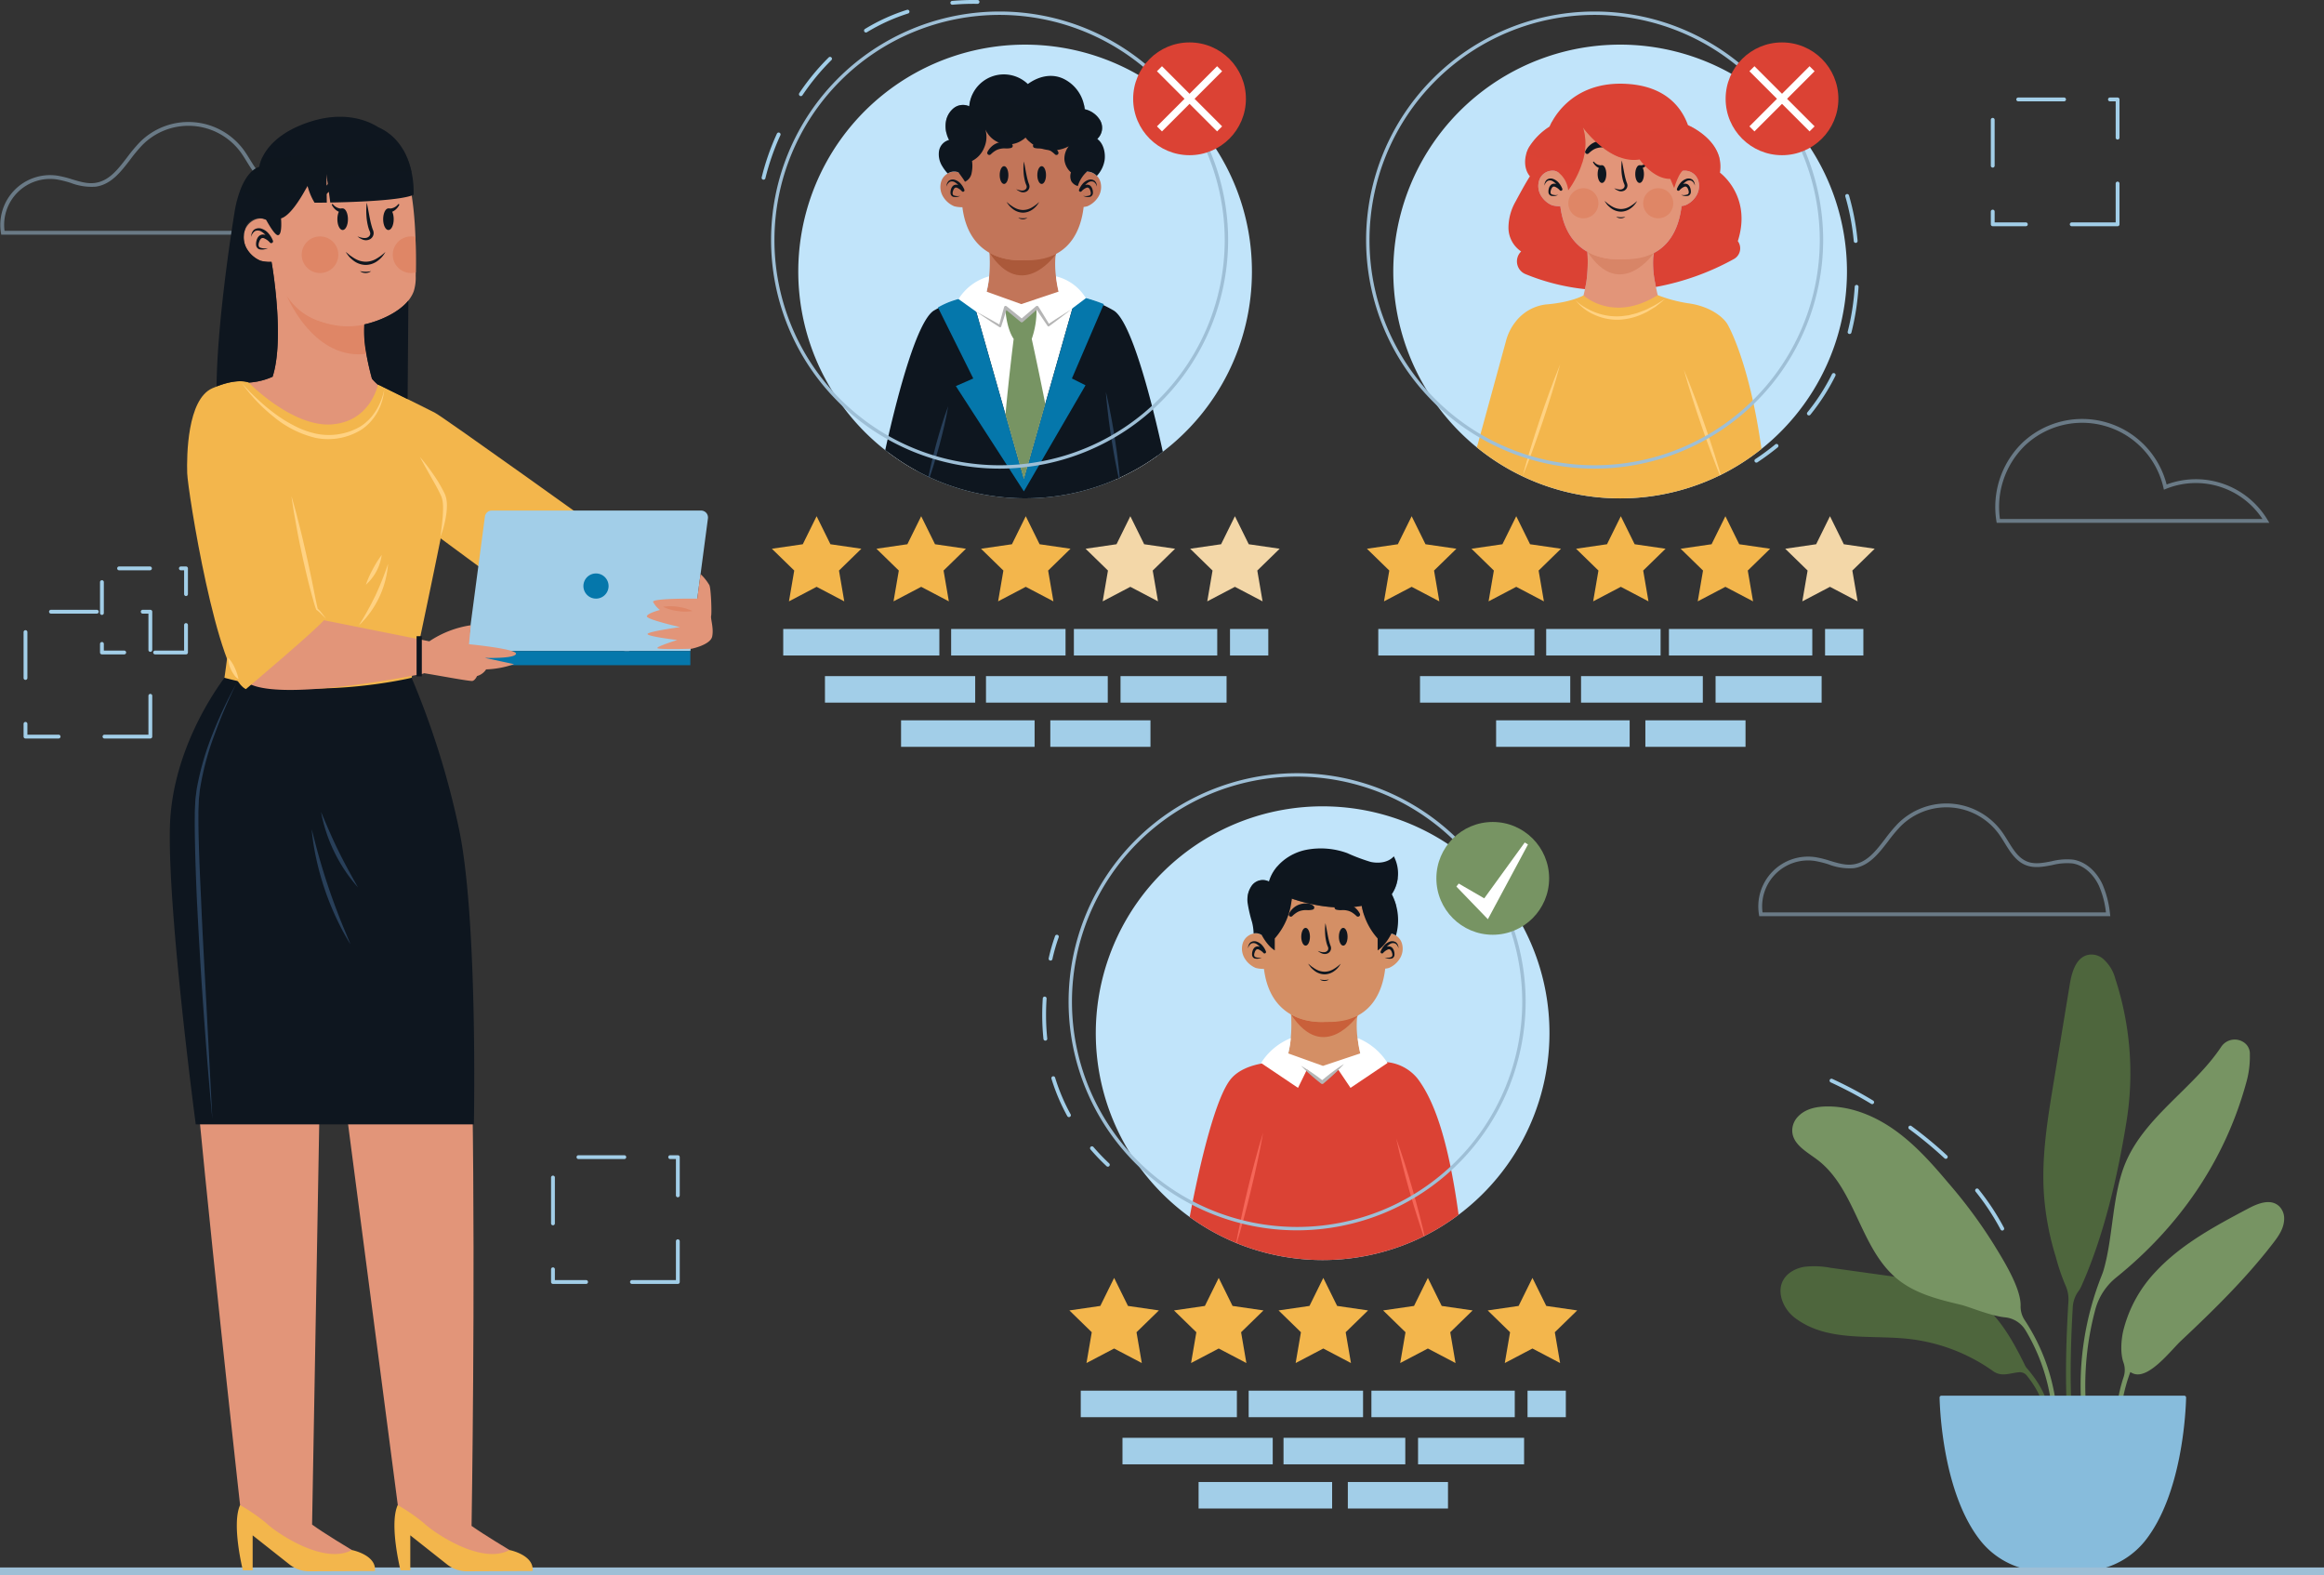 <svg xmlns="http://www.w3.org/2000/svg" width="608" height="412.009" viewBox="0 0 608 412.009">
  <rect x="0" y="0" width="608" height="412.009" fill="#333333" stroke="none"/>
  <g id="OBJECTS" transform="translate(-17 -42.991)">
    <g id="Group_19" data-name="Group 19">
      <g id="Group_4" data-name="Group 4" opacity="0.51">
        <g id="Group_1" data-name="Group 1">
          <path id="Path_1" data-name="Path 1" d="M109.166,104.377H17.321l-.065-.424A13.022,13.022,0,0,1,32,88.937a26.753,26.753,0,0,1,3.829.953c2.106.636,4.1,1.239,6.131.933,3.593-.537,5.889-3.53,8.319-6.7A41.489,41.489,0,0,1,53.51,80.25a17.955,17.955,0,0,1,27.4,2.173c.524.735,1.014,1.532,1.488,2.3,1.414,2.3,2.751,4.475,5.041,5.372,1.974.772,4.107.359,6.366-.079a16.382,16.382,0,0,1,5.6-.434c3.155.49,6.03,2.885,7.691,6.407a25.916,25.916,0,0,1,2,7.822Zm-90.979-1h89.839a23.8,23.8,0,0,0-1.835-6.959c-1.519-3.222-4.113-5.407-6.94-5.845A15.585,15.585,0,0,0,94,91c-2.3.445-4.677.907-6.921.029-2.6-1.02-4.09-3.44-5.529-5.78-.465-.756-.946-1.538-1.45-2.245a16.956,16.956,0,0,0-25.878-2.052,40.757,40.757,0,0,0-3.146,3.781c-2.445,3.187-4.972,6.483-8.966,7.079a15.063,15.063,0,0,1-6.568-.965,25.861,25.861,0,0,0-3.683-.921,12.015,12.015,0,0,0-13.672,13.451Z" fill="#9ebfd6"/>
        </g>
        <g id="Group_2" data-name="Group 2">
          <path id="Path_2" data-name="Path 2" d="M569.091,282.644H477.246l-.065-.424A13.021,13.021,0,0,1,491.927,267.2a26.753,26.753,0,0,1,3.829.953c2.106.636,4.1,1.24,6.131.933,3.593-.537,5.889-3.53,8.319-6.7a41.479,41.479,0,0,1,3.229-3.874,17.954,17.954,0,0,1,27.4,2.173c.525.735,1.014,1.532,1.488,2.3,1.415,2.3,2.751,4.475,5.042,5.372,1.974.772,4.106.359,6.365-.079a16.357,16.357,0,0,1,5.6-.433c3.155.489,6.03,2.884,7.691,6.406a25.92,25.92,0,0,1,2,7.822Zm-90.98-1h89.84a23.835,23.835,0,0,0-1.835-6.959c-1.52-3.222-4.114-5.407-6.94-5.845a15.589,15.589,0,0,0-5.252.427c-2.3.445-4.676.907-6.921.029-2.6-1.02-4.09-3.44-5.529-5.78-.465-.756-.945-1.538-1.45-2.245a16.956,16.956,0,0,0-25.878-2.052A40.759,40.759,0,0,0,511,263c-2.444,3.187-4.972,6.483-8.965,7.079a15.066,15.066,0,0,1-6.569-.965,25.979,25.979,0,0,0-3.682-.921,12.015,12.015,0,0,0-13.673,13.451Z" fill="#9ebfd6"/>
        </g>
        <g id="Group_3" data-name="Group 3">
          <path id="Path_3" data-name="Path 3" d="M610.7,179.75H539.373l-.072-.415a23.42,23.42,0,0,1,6.909-20.644,22.8,22.8,0,0,1,37.619,11.036,21.854,21.854,0,0,1,26.413,9.264Zm-70.482-1H608.9a20.837,20.837,0,0,0-25.239-7.886l-.543.219-.131-.571a21.8,21.8,0,0,0-36.1-11.089A22.407,22.407,0,0,0,540.22,178.75Z" fill="#9ebfd6"/>
        </g>
      </g>
      <g id="Group_18" data-name="Group 18">
        <g id="Group_12" data-name="Group 12">
          <g id="Group_8" data-name="Group 8">
            <g id="Group_5" data-name="Group 5">
              <path id="Path_4" data-name="Path 4" d="M291.844,294.262a.476.476,0,0,1-.112-.013.5.5,0,0,1-.376-.6,47.319,47.319,0,0,1,1.677-5.829.5.5,0,0,1,.934.36,46.724,46.724,0,0,0-1.636,5.694A.5.5,0,0,1,291.844,294.262Z" fill="#a2cee8"/>
            </g>
            <g id="Group_6" data-name="Group 6">
              <path id="Path_5" data-name="Path 5" d="M296.66,335.2a.5.5,0,0,1-.438-.258,51.23,51.23,0,0,1-4.139-9.781.5.5,0,0,1,.957-.293,50.076,50.076,0,0,0,4.057,9.59.5.5,0,0,1-.437.742Zm-6.173-20a.5.5,0,0,1-.5-.448,60.971,60.971,0,0,1-.323-6.292c0-1.425.049-2.877.145-4.315a.5.5,0,1,1,1,.066c-.1,1.417-.143,2.847-.143,4.249a60.088,60.088,0,0,0,.317,6.189.5.5,0,0,1-.445.548Z" fill="#a2cee8"/>
            </g>
            <g id="Group_7" data-name="Group 7">
              <path id="Path_6" data-name="Path 6" d="M306.833,348.167a.5.5,0,0,1-.342-.136,56.378,56.378,0,0,1-4.192-4.37.5.5,0,0,1,.759-.652,55.5,55.5,0,0,0,4.118,4.294.5.5,0,0,1-.343.864Z" fill="#a2cee8"/>
            </g>
          </g>
          <g id="Group_9" data-name="Group 9">
            <path id="Path_7" data-name="Path 7" d="M476.5,164a.5.5,0,0,1-.276-.917c1.828-1.214,3.586-2.509,5.227-3.851a.5.5,0,0,1,.633.775c-1.666,1.362-3.452,2.677-5.308,3.91A.5.5,0,0,1,476.5,164Zm13.738-12.343a.5.5,0,0,1-.388-.815,54.138,54.138,0,0,0,6.421-9.973.5.5,0,1,1,.895.445,55.174,55.174,0,0,1-6.539,10.158A.5.5,0,0,1,490.238,151.657Zm10.641-21.3a.485.485,0,0,1-.124-.016.5.5,0,0,1-.361-.608,63.645,63.645,0,0,0,1.834-11.749.5.5,0,0,1,.531-.468.5.5,0,0,1,.468.531,64.761,64.761,0,0,1-1.864,11.934A.5.5,0,0,1,500.879,130.361Zm1.6-23.829a.5.5,0,0,1-.5-.449A62.925,62.925,0,0,0,499.774,94.4a.5.5,0,0,1,.952-.308,63.984,63.984,0,0,1,2.253,11.885.5.5,0,0,1-.446.548A.441.441,0,0,1,502.481,106.532Z" fill="#a2cee8"/>
          </g>
          <g id="Group_10" data-name="Group 10">
            <path id="Path_8" data-name="Path 8" d="M216.75,90a.481.481,0,0,1-.1-.011.5.5,0,0,1-.384-.594,64.311,64.311,0,0,1,3.995-11.459.5.5,0,0,1,.912.409,63.142,63.142,0,0,0-3.929,11.26A.5.5,0,0,1,216.75,90Zm9.769-21.863a.5.5,0,0,1-.415-.779,60.787,60.787,0,0,1,7.683-9.33.5.5,0,1,1,.7.712,59.628,59.628,0,0,0-7.555,9.176A.5.5,0,0,1,226.519,68.137Zm17.032-16.646a.5.5,0,0,1-.261-.927,50.234,50.234,0,0,1,10.991-5,.5.5,0,0,1,.3.954,49.267,49.267,0,0,0-10.772,4.9A.494.494,0,0,1,243.551,51.491Zm22.611-7.263a.5.5,0,0,1-.044-1,64.341,64.341,0,0,1,6.64-.23.5.5,0,0,1,.492.508.532.532,0,0,1-.508.492,63.421,63.421,0,0,0-6.536.226Z" fill="#a2cee8"/>
          </g>
          <g id="Group_11" data-name="Group 11">
            <path id="Path_9" data-name="Path 9" d="M540.833,364.873a.5.5,0,0,1-.442-.268,62.281,62.281,0,0,0-6.545-9.92.5.5,0,1,1,.781-.625,63.163,63.163,0,0,1,6.648,10.081.5.5,0,0,1-.442.732Zm-14.78-18.768a.5.5,0,0,1-.341-.133,105.107,105.107,0,0,0-9.209-7.614.5.5,0,1,1,.594-.8,106.448,106.448,0,0,1,9.3,7.685.5.5,0,0,1-.341.866Zm-19.258-14.3a.493.493,0,0,1-.257-.072,105.553,105.553,0,0,0-10.571-5.611.5.5,0,1,1,.4-.916,105.793,105.793,0,0,1,10.685,5.67.5.5,0,0,1-.257.929Z" fill="#a2cee8"/>
          </g>
        </g>
        <g id="Group_17" data-name="Group 17">
          <g id="Group_13" data-name="Group 13">
            <path id="Path_10" data-name="Path 10" d="M194.333,378.833h-12a.5.5,0,0,1,0-1h11.5V367.667a.5.5,0,0,1,1,0v10.666A.5.5,0,0,1,194.333,378.833Zm-24,0h-8.667a.5.5,0,0,1-.5-.5V375a.5.5,0,0,1,1,0v2.833h8.167a.5.5,0,1,1,0,1ZM161.666,363.5a.5.5,0,0,1-.5-.5V351a.5.5,0,0,1,1,0v12A.5.5,0,0,1,161.666,363.5Zm32.667-7.333a.5.5,0,0,1-.5-.5v-9.5h-1.5a.5.5,0,0,1,0-1h2a.5.5,0,0,1,.5.5v10A.5.5,0,0,1,194.333,356.167Zm-14-10h-12a.5.5,0,0,1,0-1h12a.5.5,0,1,1,0,1Z" fill="#a2cee8"/>
          </g>
          <g id="Group_14" data-name="Group 14">
            <path id="Path_11" data-name="Path 11" d="M571,102.167H559a.5.5,0,0,1,0-1h11.5V91a.5.5,0,0,1,1,0v10.668A.5.5,0,0,1,571,102.167Zm-24,0h-8.667a.5.5,0,0,1-.5-.5V98.333a.5.5,0,0,1,1,0v2.834H547a.5.5,0,0,1,0,1Zm-8.667-15.334a.5.5,0,0,1-.5-.5v-12a.5.5,0,0,1,1,0v12A.5.5,0,0,1,538.333,86.833ZM571,79.5a.5.5,0,0,1-.5-.5V69.5H569a.5.5,0,0,1,0-1h2a.5.5,0,0,1,.5.5V79A.5.5,0,0,1,571,79.5Zm-14-10H545a.5.5,0,0,1,0-1h12a.5.5,0,0,1,0,1Z" fill="#a2cee8"/>
          </g>
          <g id="Group_15" data-name="Group 15">
            <path id="Path_12" data-name="Path 12" d="M56.333,236.167h-12a.5.5,0,1,1,0-1h11.5V225a.5.5,0,1,1,1,0v10.668A.5.5,0,0,1,56.333,236.167Zm-24,0H23.667a.5.5,0,0,1-.5-.5v-3.334a.5.5,0,0,1,1,0v2.834h8.166a.5.5,0,0,1,0,1Zm-8.666-15.334a.5.5,0,0,1-.5-.5v-12a.5.5,0,0,1,1,0v12A.5.5,0,0,1,23.667,220.833ZM56.333,213.5a.5.5,0,0,1-.5-.5v-9.5h-1.5a.5.5,0,0,1,0-1h2a.5.5,0,0,1,.5.5v10A.5.5,0,0,1,56.333,213.5Zm-14-10h-12a.5.5,0,0,1,0-1h12a.5.5,0,0,1,0,1Z" fill="#a2cee8"/>
          </g>
          <g id="Group_16" data-name="Group 16">
            <path id="Path_13" data-name="Path 13" d="M65.666,214.167H57.585a.5.5,0,0,1,0-1h7.581v-6.684a.5.5,0,1,1,1,0v7.184A.5.5,0,0,1,65.666,214.167Zm-16.163,0H43.667a.5.5,0,0,1-.5-.5v-2.246a.5.5,0,0,1,1,0v1.746H49.5a.5.5,0,0,1,0,1ZM43.667,203.84a.5.5,0,0,1-.5-.5v-8.082a.5.5,0,0,1,1,0v8.082A.5.5,0,0,1,43.667,203.84Zm22-4.939a.5.5,0,0,1-.5-.5v-6.234h-.847a.5.5,0,0,1,0-1h1.347a.5.5,0,0,1,.5.5V198.4A.5.5,0,0,1,65.666,198.9Zm-9.428-6.734H48.156a.5.5,0,0,1,0-1h8.082a.5.5,0,1,1,0,1Z" fill="#a2cee8"/>
          </g>
        </g>
      </g>
    </g>
    <g id="Group_20" data-name="Group 20">
      <path id="Path_14" data-name="Path 14" d="M552.945,412.036c-.4-3.938-2.821-7.853-5.762-11.253a2.254,2.254,0,0,1-.322-.486c-3.536-7.211-7.618-14.509-14.516-18.48-4.807-2.768-10.456-3.584-15.95-4.349l-20.538-2.859a22.406,22.406,0,0,0-6.86-.245c-3.662.628-7.267,3.411-5.882,8.367a9.858,9.858,0,0,0,3.768,5.2c8.373,6.131,19.475,4.166,29.578,5.3a47.086,47.086,0,0,1,21.976,8.417c2.243,1.6,4.4.482,6.815.286a2.333,2.333,0,0,1,2,.877c2.341,2.933,4.155,6.162,4.479,9.35Z" fill="#4e663d"/>
      <path id="Path_15" data-name="Path 15" d="M554.626,408.48a52.158,52.158,0,0,0-7.9-20.133,6.4,6.4,0,0,1-1.1-3.7c.194-4.875-5.144-13.046-7-16.127A127.654,127.654,0,0,0,526.7,352.4c-4.189-4.974-8.55-9.889-13.831-13.685s-11.607-6.429-18.108-6.3c-2.65.055-5.4.605-7.328,2.6a5.323,5.323,0,0,0-1.54,3.344c-.223,3.809,3.636,5.8,6.506,7.955,10.108,7.6,11.156,23.17,20.93,31.2,4.757,3.906,10.835,5.381,16.689,6.78,2.232.534,7.694,2.886,11.48,3.275a7.06,7.06,0,0,1,5.406,3.374,50.318,50.318,0,0,1,6.515,17.728Z" fill="#779463"/>
      <path id="Path_16" data-name="Path 16" d="M570.41,299.032a10.356,10.356,0,0,0-3.356-5.365,4.8,4.8,0,0,0-3.218-.986c-3.558.3-4.782,4.385-5.333,7.729q-2.132,12.943-4.262,25.886c-1.54,9.35-3.085,18.79-2.564,28.252a72.2,72.2,0,0,0,3.153,17.2,54.518,54.518,0,0,0,2.5,7.383,8.83,8.83,0,0,1,.8,4.382c-.838,13.616-.842,25.185.025,33.55l1.218-.126c-.828-7.988-.853-18.936-.111-31.815a7.894,7.894,0,0,1,1.505-4.395,7.041,7.041,0,0,0,.8-1.41c5.905-13.234,9.469-28.824,11.687-42.5A79.349,79.349,0,0,0,570.41,299.032Z" fill="#4e663d"/>
      <path id="Path_17" data-name="Path 17" d="M604.107,315.7a4.243,4.243,0,0,0-6.034,1.166c-7.129,10.692-19.751,18.077-24.906,30.068-3.624,8.429-3.255,19.36-5.811,28.216-.148.511-.328,1-.524,1.494a78.119,78.119,0,0,0-5.308,34.424l1.223-.088a76.592,76.592,0,0,1,2.432-25.472,16.143,16.143,0,0,1,5.476-8.372c16.332-13.186,28.412-30.372,34.06-51.165a24.572,24.572,0,0,0,.886-7.129A3.558,3.558,0,0,0,604.107,315.7Z" fill="#779463"/>
      <path id="Path_18" data-name="Path 18" d="M613.31,358.556c-2.213-2.143-5.552-.814-8.13.552-8.65,4.585-17.474,9.3-24.155,16.457a34.378,34.378,0,0,0-8.573,15.655c-.446,1.995-.828,5.53.07,8.125a5.829,5.829,0,0,1,.093,3.724,41.493,41.493,0,0,0-1.752,7.5l1.225.016a42.71,42.71,0,0,1,2.249-8.71,3.849,3.849,0,0,0,1.018.494c4.016,1.21,9.62-6.2,12.2-8.624,8.534-8.022,16.949-16.247,24.108-25.547,1.445-1.877,2.879-3.882,2.915-6.369A4.459,4.459,0,0,0,613.31,358.556Z" fill="#779463"/>
      <path id="Path_19" data-name="Path 19" d="M524.923,408.067a.487.487,0,0,0-.495.5c.086,3.577,1.016,25.546,10.937,37.721A21.287,21.287,0,0,0,551.9,454h9.554a21.287,21.287,0,0,0,16.532-7.714c9.921-12.175,10.851-34.144,10.938-37.721a.489.489,0,0,0-.5-.5Z" fill="#87bcdc"/>
    </g>
    <g id="Group_21" data-name="Group 21">
      <line id="Line_1" data-name="Line 1" x2="608" transform="translate(17 454)" fill="none" stroke="#9ebfd6" stroke-miterlimit="10" stroke-width="2"/>
    </g>
    <g id="Group_112" data-name="Group 112">
      <g id="Group_54" data-name="Group 54">
        <g id="Group_50" data-name="Group 50">
          <g id="Group_43" data-name="Group 43">
            <g id="Group_41" data-name="Group 41">
              <path id="Path_20" data-name="Path 20" d="M344.526,114.007a59.225,59.225,0,0,1-23.312,47.15c-.481.374-.97.739-1.46,1.086a59.241,59.241,0,0,1-9.8,5.7c-.089.045-.178.08-.276.125-.178.08-.356.16-.543.24a59.451,59.451,0,0,1-48.938-.472c-.089-.035-.187-.08-.276-.124-1.13-.525-2.243-1.1-3.337-1.7a57.98,57.98,0,0,1-7.136-4.635c-.285-.205-.57-.428-.854-.641A59.376,59.376,0,0,1,237.342,149.1q-1.509-2.042-2.83-4.208a59.343,59.343,0,0,1,91.329-74.111q1.828,1.722,3.505,3.586A59.116,59.116,0,0,1,344.526,114.007Z" fill="#c1e4fa"/>
              <g id="Group_40" data-name="Group 40">
                <g id="Group_30" data-name="Group 30">
                  <g id="Group_24" data-name="Group 24">
                    <path id="Path_21" data-name="Path 21" d="M309.958,167.946a.43.43,0,0,0,.009.107c-.089.027-.178.053-.267.089-.187.053-.374.116-.561.169a66.863,66.863,0,0,1-15.3,2.749,83.172,83.172,0,0,1-8.783.125c-.142-.009-.284-.018-.427-.018-1.726-.08-3.514-.2-5.374-.391a110.75,110.75,0,0,1-18.81-3.631,3.3,3.3,0,0,1-.4-.106c-1.139-.321-2.3-.659-3.461-1.024a57.98,57.98,0,0,1-7.136-4.635c.151-.81.347-1.842.578-3.035.063-.293.125-.6.2-.916,1.886-9.361,5.864-26.854,9.966-31.588a9.233,9.233,0,0,1,2.42-1.975,17.459,17.459,0,0,1,6.015-2.029,27.4,27.4,0,0,1,2.918-.3h.009c.872-.036,1.415-.018,1.415-.018s.552.142,1.54.329h.008a55.854,55.854,0,0,0,8.382.89c1.112.035,2.287.035,3.515,0a53.759,53.759,0,0,0,8.222-.837c.631-.115,1.272-.24,1.922-.382a12.769,12.769,0,0,1,1.646-.107h.009a16.2,16.2,0,0,1,2.188.089h.009a14.066,14.066,0,0,1,5.161,1.513,10.26,10.26,0,0,1,3.337,2.829c3.212,4.227,6.3,11.211,8.809,23.856.062.338.133.676.2,1.014.658,3.426,1.272,7.252,1.841,11.532A59.241,59.241,0,0,1,309.958,167.946Z" fill="#fff"/>
                    <g id="Group_23" data-name="Group 23">
                      <path id="Path_22" data-name="Path 22" d="M319.754,162.243a59.241,59.241,0,0,1-9.8,5.7.43.43,0,0,0,.009.107c-.089.027-.178.053-.267.089-.187.053-.374.116-.561.169a59.451,59.451,0,0,1-48.938-.472c-.089-.035-.187-.08-.276-.124-1.13-.525-2.243-1.1-3.337-1.7a57.98,57.98,0,0,1-7.136-4.635c-.285-.205-.57-.428-.854-.641.178-.8.382-1.762.631-2.848.072-.293.134-.587.205-.9,2.4-10.4,7.474-30.191,11.959-32.8.374-.214.73-.418,1.085-.605a28.57,28.57,0,0,1,5.393-2.287,17.092,17.092,0,0,1,2.367-.56c.017,0,.035-.009.053-.009.142-.018.267-.036.383-.045s.2-.017.293-.026c.062-.009.116-.009.16-.018.107-.009.16-.009.16-.009h.009l.258.9.846,3,.009.009,7.643,26.872v.018l3.71,13.017.241.863h.008l.855,3.017.907-3.2.267-.926,4.423-15.553,7.118-25.021.632-2.216.222-.774a11.714,11.714,0,0,1,2.563.418,25.931,25.931,0,0,1,4.662,1.735c.837.392,1.726.854,2.67,1.406,3.505,2.038,7.376,14.566,10.036,24.905.089.33.169.659.25.979,1.174,4.618,2.091,8.7,2.6,11.078C320.733,161.531,320.244,161.9,319.754,162.243Z" fill="#0e161f"/>
                      <path id="Path_23" data-name="Path 23" d="M297.433,141.991l3.559,1.779-8.649,14.878-7.279,12.537-.2.338-.232-.356-5.383-8.337-12.181-18.846,4.556-1.993-9.237-18.579a21.08,21.08,0,0,1,8.9-2.776l8.765,30.8,4.814,16.9,5.6-19.682,7.964-28.011c2.118-.232,7.35,1.886,7.35,1.886Z" fill="#0577ab"/>
                      <g id="Group_22" data-name="Group 22">
                        <path id="Path_24" data-name="Path 24" d="M309.967,168.053c-.089.027-.178.053-.267.089-.009-.027-.009-.045-.018-.071-.08-.392-.169-.783-.258-1.175l-.6-3.025c-.383-1.993-.712-3.986-1.032-5.988-.009-.027-.009-.063-.018-.089-.045-.285-.08-.561-.125-.846-.258-1.753-.516-3.505-.712-5.258-.249-2.047-.48-4.085-.613-6.14.5,1.993.9,4.013,1.281,6.033.32,1.628.6,3.257.863,4.885.044.311.1.632.151.943.009.08.027.169.036.249.311,2.029.614,4.058.845,6.1l.347,3.061q.054.561.107,1.121A.43.43,0,0,0,309.967,168.053Z" fill="#283f59"/>
                        <path id="Path_25" data-name="Path 25" d="M265.068,149.216c-.57,3.461-1.406,6.86-2.3,10.233-.267.961-.534,1.913-.81,2.865-.08.285-.169.569-.249.854-.391,1.335-.809,2.66-1.263,3.977-.08.232-.16.463-.249.694-.089-.035-.187-.08-.276-.124.044-.223.08-.445.124-.676.276-1.371.588-2.741.917-4.1q.093-.428.213-.855c.232-.952.481-1.9.73-2.856C262.834,155.854,263.822,152.5,265.068,149.216Z" fill="#283f59"/>
                      </g>
                    </g>
                  </g>
                  <g id="Group_29" data-name="Group 29">
                    <g id="Group_25" data-name="Group 25">
                      <path id="Path_26" data-name="Path 26" d="M293.531,116.954a25.15,25.15,0,0,1-.446-6.312v-.008a5.468,5.468,0,0,1,.623-2.271l-9-4.6-9.477,3.032a15.809,15.809,0,0,1,.814,3.838l-.19-1.56a38.146,38.146,0,0,1-.257,7.88,58.744,58.744,0,0,1-1.332,5.78h20.594A59.076,59.076,0,0,1,293.531,116.954Z" fill="#c27559"/>
                      <path id="Path_27" data-name="Path 27" d="M275.858,109.074s6.126,4.313,17.432.336C293.29,109.41,284.451,122.273,275.858,109.074Z" fill="#ab593a"/>
                    </g>
                    <g id="Group_28" data-name="Group 28">
                      <path id="Path_28" data-name="Path 28" d="M290.465,148.647l-5.6,19.682-4.814-16.9c.907-10.073,2.144-19.772,2.144-19.789-2.011-2.946-2.206-8.142-2.206-8.142l4.3,3.381,3.871-3.381a22.335,22.335,0,0,1-1.237,8.142S288.7,139.731,290.465,148.647Z" fill="#779463"/>
                      <g id="Group_27" data-name="Group 27">
                        <path id="Path_29" data-name="Path 29" d="M293.28,115.274a23.983,23.983,0,0,0,.668,4l-9.77,3.263-9.083-3.263a24.035,24.035,0,0,0,.667-4,13.731,13.731,0,0,0-8,5.945l9.887,7.068,2.336-4.782,4.3,3.373,3.874-3.373,3.225,4.782,9.707-7.3A12.61,12.61,0,0,0,293.28,115.274Z" fill="#fff"/>
                        <g id="Group_26" data-name="Group 26">
                          <path id="Path_30" data-name="Path 30" d="M272.407,124.524c1.08.562,2.14,1.156,3.207,1.738s2.116,1.195,3.175,1.792l-.436.168c.435-1.645.872-3.289,1.34-4.925a.4.4,0,0,1,.5-.276.4.4,0,0,1,.14.072l.007,0,4.251,3.418-.571.007,4.026-3.423.005,0a.408.408,0,0,1,.575.047.4.4,0,0,1,.034.047q1.48,2.349,2.9,4.735l-.415-.082c1.005-.655,1.995-1.33,3.014-1.963s2.021-1.292,3.049-1.912c-.937.752-1.895,1.472-2.845,2.2s-1.921,1.435-2.882,2.152a.284.284,0,0,1-.4-.058l-.006-.008-.011-.016q-1.572-2.289-3.1-4.607l.614.089L284.6,127.2a.442.442,0,0,1-.571.007l-4.2-3.478.645-.2c-.5,1.627-1.023,3.245-1.551,4.862l-.006.018a.289.289,0,0,1-.363.184.33.33,0,0,1-.068-.033c-1.017-.664-2.049-1.3-3.054-1.989S273.4,125.224,272.407,124.524Z" fill="#b5b5b5"/>
                        </g>
                      </g>
                    </g>
                  </g>
                </g>
                <g id="Group_39" data-name="Group 39">
                  <g id="Group_37" data-name="Group 37">
                    <path id="Path_31" data-name="Path 31" d="M304.88,90.551a3.689,3.689,0,0,0-4.129-2.607c.8-23.511-18.8-20.332-18.8-20.332-12.295,1.067-13.7,14.133-13.607,20.79a4.569,4.569,0,0,0-.978-.455,3.684,3.684,0,0,0-4.152,2.6,4.88,4.88,0,0,0,.631,4.062,6.146,6.146,0,0,0,2.792,2.332,7.967,7.967,0,0,0,2.145.251c1.9,15.358,15.818,13.847,15.818,13.847,12.065.6,15.2-7.829,15.9-13.913a5.5,5.5,0,0,0,.959-.185,6.146,6.146,0,0,0,2.792-2.332A4.88,4.88,0,0,0,304.88,90.551Z" fill="#c27559"/>
                    <g id="Group_36" data-name="Group 36">
                      <g id="Group_33" data-name="Group 33">
                        <g id="Group_31" data-name="Group 31">
                          <path id="Path_32" data-name="Path 32" d="M288.382,88.782c0,1.285.509,2.327,1.137,2.327s1.137-1.042,1.137-2.327-.509-2.327-1.137-2.327S288.382,87.5,288.382,88.782Z" fill="#0e161f"/>
                        </g>
                        <g id="Group_32" data-name="Group 32">
                          <ellipse id="Ellipse_1" data-name="Ellipse 1" cx="1.137" cy="2.327" rx="1.137" ry="2.327" transform="translate(278.539 86.455)" fill="#0e161f"/>
                        </g>
                      </g>
                      <g id="Group_34" data-name="Group 34">
                        <path id="Path_33" data-name="Path 33" d="M288.864,95.822a5.576,5.576,0,0,1-1.713,1.948,4.344,4.344,0,0,1-2.544.844,4.406,4.406,0,0,1-2.533-.874,8.342,8.342,0,0,1-.981-.873c-.267-.344-.529-.689-.763-1.045.351.256.671.53.993.795.358.218.677.485,1.039.667a4.7,4.7,0,0,0,2.248.639,4.577,4.577,0,0,0,2.256-.609A9.793,9.793,0,0,0,288.864,95.822Z" fill="#0e161f"/>
                        <path id="Path_34" data-name="Path 34" d="M285.794,99.947a1.864,1.864,0,0,1-1.2.4,1.955,1.955,0,0,1-1.2-.4,6.157,6.157,0,0,0,1.2.134A5.137,5.137,0,0,0,285.794,99.947Z" fill="#0e161f"/>
                      </g>
                      <g id="Group_35" data-name="Group 35">
                        <path id="Path_35" data-name="Path 35" d="M281.757,80.712A2.7,2.7,0,0,0,280,80.06a5.452,5.452,0,0,0-1.876.266,4.588,4.588,0,0,0-1.652.946,4.814,4.814,0,0,0-1.127,1.445.545.545,0,0,0,.844.666l.046-.043a6.715,6.715,0,0,1,1.122-.891,3.926,3.926,0,0,1,1.239-.509,4.764,4.764,0,0,1,1.343-.13,5.156,5.156,0,0,0,1.435-.084l.144-.035a.57.57,0,0,0,.243-.979Z" fill="#0e161f"/>
                        <path id="Path_36" data-name="Path 36" d="M287.438,80.712a2.692,2.692,0,0,1,1.761-.652,5.446,5.446,0,0,1,1.875.266,4.588,4.588,0,0,1,1.652.946,4.8,4.8,0,0,1,1.127,1.445.544.544,0,0,1-.843.666l-.046-.043a6.72,6.72,0,0,0-1.123-.891,3.907,3.907,0,0,0-1.239-.509,4.76,4.76,0,0,0-1.343-.13,5.158,5.158,0,0,1-1.435-.084l-.144-.035a.569.569,0,0,1-.242-.979Z" fill="#0e161f"/>
                      </g>
                      <path id="Path_37" data-name="Path 37" d="M284.861,85.227c.2.877.349,1.748.511,2.61s.326,1.719.571,2.534c.057.2.12.406.193.6a2.129,2.129,0,0,1,.2.751,1.514,1.514,0,0,1-.815,1.38,1.837,1.837,0,0,1-1.484.079,3.616,3.616,0,0,1-1.175-.7c.816.307,1.769.546,2.343.113a.9.9,0,0,0,.4-.83,1.7,1.7,0,0,0-.171-.517c-.088-.217-.165-.437-.23-.657a12.35,12.35,0,0,1-.427-2.677A14.161,14.161,0,0,1,284.861,85.227Z" fill="#0e161f"/>
                      <path id="Path_38" data-name="Path 38" d="M264.636,91.808a1.936,1.936,0,0,1,.606-1.539A1.8,1.8,0,0,1,267,90.1a3.307,3.307,0,0,1,1.417,1.034,5.286,5.286,0,0,1,.881,1.486.388.388,0,0,1-.636.418l-.026-.026a3.424,3.424,0,0,0-1.3-.922.6.6,0,0,0-.548.061,1.451,1.451,0,0,0-.391.6c-.2.51-.317,1.107.118,1.344a2.921,2.921,0,0,0,1.722.117,2.71,2.71,0,0,1-1.893.254,1.065,1.065,0,0,1-.667-.892,2.764,2.764,0,0,1,.11-1.03,1.929,1.929,0,0,1,.551-.951,1.3,1.3,0,0,1,1.19-.246,3.741,3.741,0,0,1,1.7,1.142l-.662.391a4.151,4.151,0,0,0-1.786-2.235,1.454,1.454,0,0,0-1.323-.08A1.941,1.941,0,0,0,264.636,91.808Z" fill="#0e161f"/>
                      <path id="Path_39" data-name="Path 39" d="M303.962,91.808a1.936,1.936,0,0,0-.606-1.539,1.8,1.8,0,0,0-1.756-.17,3.307,3.307,0,0,0-1.417,1.034,5.287,5.287,0,0,0-.881,1.486.388.388,0,0,0,.636.418l.026-.026a3.425,3.425,0,0,1,1.3-.922.6.6,0,0,1,.548.061,1.451,1.451,0,0,1,.391.6c.2.51.317,1.107-.118,1.344a2.921,2.921,0,0,1-1.722.117,2.708,2.708,0,0,0,1.892.254,1.064,1.064,0,0,0,.668-.892,2.763,2.763,0,0,0-.11-1.03,1.929,1.929,0,0,0-.551-.951,1.3,1.3,0,0,0-1.19-.246,3.741,3.741,0,0,0-1.7,1.142l.662.391a4.151,4.151,0,0,1,1.786-2.235,1.454,1.454,0,0,1,1.323-.08A1.941,1.941,0,0,1,303.962,91.808Z" fill="#0e161f"/>
                    </g>
                  </g>
                  <g id="Group_38" data-name="Group 38">
                    <path id="Path_40" data-name="Path 40" d="M304.053,79.332a3.941,3.941,0,0,0,.774-4.832,6.284,6.284,0,0,0-4.049-2.936,9.928,9.928,0,0,0-5.632-8.008c-3.106-1.424-6.478-.588-9.245,1.414A9.082,9.082,0,0,0,270.57,70.8a3.907,3.907,0,0,0-4.013.445,5.7,5.7,0,0,0-2.091,3.577,7.706,7.706,0,0,0,.809,4.779,3.587,3.587,0,0,0-2.616,2.927,5.87,5.87,0,0,0,.881,3.986,11.746,11.746,0,0,0,1.388,1.86,3.164,3.164,0,0,1,2.438-.427,2.65,2.65,0,0,1,.413.159c.57.8,1.167,1.574,1.676,2.428a3.073,3.073,0,0,0,1.757-2.386,8.9,8.9,0,0,0,.089-3.057,6.586,6.586,0,0,0,3.177-3.482,6.908,6.908,0,0,0,.3-4.816,6.515,6.515,0,0,0,10.521,2.152,8.538,8.538,0,0,0,5.15,3.161,8.992,8.992,0,0,0,6.149-.853,5.232,5.232,0,0,0-1.124,3.561,5.1,5.1,0,0,0,1.709,3.268,3.21,3.21,0,0,0,.091,2.3,2.75,2.75,0,0,0,1.709,1.27,8.416,8.416,0,0,1,2.391-3.779A3.549,3.549,0,0,1,303.946,89a7.788,7.788,0,0,0,2.037-4.084C306.268,82.953,305.681,80.453,304.053,79.332Z" fill="#0e161f"/>
                    <path id="Path_41" data-name="Path 41" d="M300.778,71.564a9.055,9.055,0,0,0-.165-1.051,25.244,25.244,0,0,1-8.048,1.112c-4.983-.243-9.914-1.507-14.764-2.579-1.59-.351-3.939-1.015-6.3-1.367a9.866,9.866,0,0,0-.928,3.119,3.907,3.907,0,0,0-4.013.445,5.7,5.7,0,0,0-2.091,3.577,7.116,7.116,0,0,0,.087,2.763,22.1,22.1,0,0,1,6.382-.957,26.2,26.2,0,0,1,3.909.393c-.025-.076-.042-.154-.071-.228.034.081.08.156.118.236a74.371,74.371,0,0,1,8.344,2.141c.463.136.912.238,1.363.346a6.141,6.141,0,0,0,.7-.571,7.751,7.751,0,0,0,.78.881c4.268.769,8.133.385,12.7-.3a20.272,20.272,0,0,1,5.464-.038c-.063-.05-.116-.111-.182-.156a3.941,3.941,0,0,0,.774-4.832A6.284,6.284,0,0,0,300.778,71.564Z" fill="#0e161f" opacity="0.5" style="mix-blend-mode: screen;isolation: isolate"/>
                  </g>
                </g>
              </g>
            </g>
            <g id="Group_42" data-name="Group 42">
              <path id="Path_42" data-name="Path 42" d="M278.508,165.574A59.787,59.787,0,1,1,338.3,105.787,59.854,59.854,0,0,1,278.508,165.574Zm0-118.684a58.9,58.9,0,1,0,58.9,58.9A58.964,58.964,0,0,0,278.508,46.89Z" fill="#9ebfd6"/>
            </g>
          </g>
          <g id="Group_49" data-name="Group 49">
            <g id="Group_44" data-name="Group 44">
              <path id="Path_43" data-name="Path 43" d="M230.64,178.02l3.618,7.33,8.09,1.176-5.854,5.706,1.382,8.057-7.236-3.8-7.235,3.8,1.382-8.057-5.854-5.706,8.09-1.176Z" fill="#f3b64c"/>
              <path id="Path_44" data-name="Path 44" d="M258,178.02l3.618,7.33,8.09,1.176-5.854,5.706,1.382,8.057-7.236-3.8-7.236,3.8,1.382-8.057-5.854-5.706,8.089-1.176Z" fill="#f3b64c"/>
              <path id="Path_45" data-name="Path 45" d="M285.358,178.02l3.618,7.33,8.09,1.176-5.854,5.706,1.382,8.057-7.236-3.8-7.235,3.8,1.382-8.057-5.854-5.706,8.09-1.176Z" fill="#f3b64c"/>
              <path id="Path_46" data-name="Path 46" d="M312.717,178.02l3.618,7.33,8.09,1.176-5.854,5.706,1.382,8.057-7.236-3.8-7.236,3.8,1.382-8.057-5.854-5.706,8.09-1.176Z" fill="#f3d7a8"/>
              <path id="Path_47" data-name="Path 47" d="M340.077,178.02l3.618,7.33,8.09,1.176-5.854,5.706,1.382,8.057-7.236-3.8-7.236,3.8,1.382-8.057-5.854-5.706,8.09-1.176Z" fill="#f3d7a8"/>
            </g>
            <g id="Group_48" data-name="Group 48">
              <g id="Group_45" data-name="Group 45">
                <rect id="Rectangle_2" data-name="Rectangle 2" width="34.937" height="6.936" transform="translate(252.733 231.408)" fill="#a2cee8"/>
                <rect id="Rectangle_3" data-name="Rectangle 3" width="26.203" height="6.936" transform="translate(291.781 231.408)" fill="#a2cee8"/>
              </g>
              <g id="Group_46" data-name="Group 46">
                <rect id="Rectangle_4" data-name="Rectangle 4" width="39.305" height="6.936" transform="translate(232.824 219.847)" fill="#a2cee8"/>
                <rect id="Rectangle_5" data-name="Rectangle 5" width="31.855" height="6.936" transform="translate(274.954 219.847)" fill="#a2cee8"/>
                <rect id="Rectangle_6" data-name="Rectangle 6" width="27.744" height="6.936" transform="translate(310.149 219.847)" fill="#a2cee8"/>
              </g>
              <g id="Group_47" data-name="Group 47">
                <rect id="Rectangle_7" data-name="Rectangle 7" width="40.846" height="6.936" transform="translate(221.906 207.517)" fill="#a2cee8"/>
                <rect id="Rectangle_8" data-name="Rectangle 8" width="29.928" height="6.936" transform="translate(265.835 207.517)" fill="#a2cee8"/>
                <rect id="Rectangle_9" data-name="Rectangle 9" width="37.506" height="6.936" transform="translate(297.946 207.517)" fill="#a2cee8"/>
                <rect id="Rectangle_10" data-name="Rectangle 10" width="10.019" height="6.936" transform="translate(338.792 207.517)" fill="#a2cee8"/>
              </g>
            </g>
          </g>
        </g>
        <g id="Group_53" data-name="Group 53">
          <g id="Group_51" data-name="Group 51">
            <circle id="Ellipse_2" data-name="Ellipse 2" cx="14.75" cy="14.75" r="14.75" transform="translate(313.454 54.086)" fill="#db4234"/>
          </g>
          <g id="Group_52" data-name="Group 52">
            <line id="Line_2" data-name="Line 2" y1="15.734" x2="15.734" transform="translate(320.337 60.969)" fill="none" stroke="#fff" stroke-miterlimit="10" stroke-width="1.861"/>
            <line id="Line_3" data-name="Line 3" x1="15.734" y1="15.734" transform="translate(320.337 60.969)" fill="none" stroke="#fff" stroke-miterlimit="10" stroke-width="1.861"/>
          </g>
        </g>
      </g>
      <g id="Group_82" data-name="Group 82">
        <g id="Group_80" data-name="Group 80">
          <g id="Group_73" data-name="Group 73">
            <g id="Group_71" data-name="Group 71">
              <path id="Path_48" data-name="Path 48" d="M422.367,313.247a59.437,59.437,0,0,1-32.682,53.031l-.213.107a59.506,59.506,0,0,1-48.939,1.789c-.044-.018-.08-.036-.125-.054a59.052,59.052,0,0,1-12.163-6.789,59.792,59.792,0,0,1-13.062-12.973c-1.015-1.371-1.967-2.794-2.856-4.253a59.348,59.348,0,0,1,91.328-74.111q1.842,1.734,3.532,3.612A59.119,59.119,0,0,1,422.367,313.247Z" fill="#c1e4fa"/>
              <g id="Group_70" data-name="Group 70">
                <g id="Group_60" data-name="Group 60">
                  <g id="Group_56" data-name="Group 56">
                    <path id="Path_49" data-name="Path 49" d="M398.592,360.753a59.325,59.325,0,0,1-8.907,5.525l-.213.107a59.506,59.506,0,0,1-48.939,1.789c-.044-.018-.08-.036-.125-.054a59.052,59.052,0,0,1-12.163-6.789c.142-.792.356-1.895.614-3.221.062-.294.124-.6.187-.908,1.851-9.227,5.908-27.281,10.072-32.1,2.038-2.35,5.286-3.435,8-3.924a24.667,24.667,0,0,1,4.788-.4s.533.134,1.5.32a56.05,56.05,0,0,0,8.017.881c1.388.054,2.892.063,4.476,0,.6-.017,1.2-.053,1.824-.1a2.873,2.873,0,0,0,.392-.027,48.938,48.938,0,0,0,5.418-.694c.65-.107,1.3-.24,1.958-.383a16.667,16.667,0,0,1,4.351.045,11.754,11.754,0,0,1,8,4.28c3.132,4.128,6.149,10.891,8.631,22.992.072.338.143.676.2,1.023C397.364,352.558,398.005,356.419,398.592,360.753Z" fill="#db4234"/>
                    <g id="Group_55" data-name="Group 55">
                      <path id="Path_50" data-name="Path 50" d="M347.465,339.22c-.428,2.544-.944,5.054-1.478,7.563s-1.112,5.009-1.708,7.5-1.219,4.983-1.9,7.456l-.125.472-.24.854-.658,2.385c-.276.907-.534,1.824-.819,2.723-.044-.018-.08-.036-.125-.054.161-.925.347-1.842.517-2.767l.507-2.429.178-.872.1-.472c.525-2.509,1.121-5.009,1.708-7.5.614-2.491,1.228-4.983,1.913-7.456C346,344.149,346.681,341.675,347.465,339.22Z" fill="#f56658"/>
                      <path id="Path_51" data-name="Path 51" d="M389.685,366.278l-.213.107c-.2-.569-.392-1.139-.588-1.7l-1.094-3.372c-.5-1.53-.961-3.078-1.415-4.618-.089-.294-.178-.587-.258-.872q-.186-.641-.374-1.281c-.631-2.278-1.272-4.547-1.841-6.843s-1.148-4.591-1.629-6.913c.828,2.206,1.557,4.458,2.278,6.7s1.388,4.52,2.047,6.789c.1.356.2.721.3,1.077.08.293.169.6.249.889.445,1.62.89,3.239,1.3,4.876l.855,3.444C389.427,365.13,389.561,365.7,389.685,366.278Z" fill="#f56658"/>
                    </g>
                  </g>
                  <g id="Group_59" data-name="Group 59">
                    <g id="Group_57" data-name="Group 57">
                      <path id="Path_52" data-name="Path 52" d="M372.426,316.193a25.151,25.151,0,0,1-.447-6.312v-.007a5.459,5.459,0,0,1,.624-2.271l-9-4.6-9.477,3.031a15.807,15.807,0,0,1,.813,3.839l-.19-1.56a38.135,38.135,0,0,1-.256,7.879,59.055,59.055,0,0,1-1.332,5.781h20.593A58.889,58.889,0,0,1,372.426,316.193Z" fill="#d48f65"/>
                      <path id="Path_53" data-name="Path 53" d="M354.752,308.314s6.126,4.312,17.433.335C372.185,308.649,363.346,321.513,354.752,308.314Z" fill="#c9603a"/>
                    </g>
                    <g id="Group_58" data-name="Group 58">
                      <path id="Path_54" data-name="Path 54" d="M372.212,314.532a24.035,24.035,0,0,0,.667,4L363.11,321.8l-9.083-3.263a24.035,24.035,0,0,0,.667-4,16.575,16.575,0,0,0-7.786,6.507l9.677,6.507,2.336-4.783,4.3,3.374,3.875-3.374,3.225,4.783L380,321.039A16.575,16.575,0,0,0,372.212,314.532Z" fill="#fff"/>
                      <path id="Path_55" data-name="Path 55" d="M357.363,321.762a51.5,51.5,0,0,1,5.834,3.989l-.557.01c.944-.8,1.9-1.578,2.894-2.322.492-.375.995-.738,1.5-1.1.522-.34,1.023-.706,1.562-1.025-.406.478-.85.91-1.274,1.366-.439.439-.882.873-1.335,1.295-.9.849-1.832,1.663-2.778,2.46a.444.444,0,0,1-.558.011A51.847,51.847,0,0,1,357.363,321.762Z" fill="#b5b5b5"/>
                    </g>
                  </g>
                </g>
                <g id="Group_69" data-name="Group 69">
                  <g id="Group_67" data-name="Group 67">
                    <path id="Path_56" data-name="Path 56" d="M383.775,289.79a3.689,3.689,0,0,0-4.13-2.606c.805-23.512-18.8-20.332-18.8-20.332-12.295,1.067-13.7,14.133-13.607,20.79a4.549,4.549,0,0,0-.979-.455,3.686,3.686,0,0,0-4.152,2.6,4.883,4.883,0,0,0,.632,4.063,6.145,6.145,0,0,0,2.791,2.332,8.011,8.011,0,0,0,2.146.251c1.9,15.358,15.818,13.846,15.818,13.846,12.065.6,15.2-7.829,15.9-13.912a5.5,5.5,0,0,0,.959-.185,6.145,6.145,0,0,0,2.791-2.332A4.879,4.879,0,0,0,383.775,289.79Z" fill="#d48f65"/>
                    <g id="Group_66" data-name="Group 66">
                      <g id="Group_63" data-name="Group 63">
                        <g id="Group_61" data-name="Group 61">
                          <path id="Path_57" data-name="Path 57" d="M367.277,288.022c0,1.285.509,2.327,1.137,2.327s1.136-1.042,1.136-2.327-.509-2.327-1.136-2.327S367.277,286.737,367.277,288.022Z" fill="#0e161f"/>
                        </g>
                        <g id="Group_62" data-name="Group 62">
                          <path id="Path_58" data-name="Path 58" d="M359.707,288.022c0,1.285-.509,2.327-1.137,2.327s-1.137-1.042-1.137-2.327.509-2.327,1.137-2.327S359.707,286.737,359.707,288.022Z" fill="#0e161f"/>
                        </g>
                      </g>
                      <g id="Group_64" data-name="Group 64">
                        <path id="Path_59" data-name="Path 59" d="M367.759,295.061a5.567,5.567,0,0,1-1.713,1.948,4.348,4.348,0,0,1-2.545.845,4.406,4.406,0,0,1-2.532-.874,8.343,8.343,0,0,1-.981-.873c-.268-.344-.529-.689-.763-1.046.351.257.671.531.993.8.358.217.677.485,1.039.667a4.7,4.7,0,0,0,2.247.639,4.593,4.593,0,0,0,2.257-.61A9.745,9.745,0,0,0,367.759,295.061Z" fill="#0e161f"/>
                        <path id="Path_60" data-name="Path 60" d="M364.689,299.187a1.872,1.872,0,0,1-1.2.4,1.956,1.956,0,0,1-1.2-.4,6.238,6.238,0,0,0,1.2.134A5.192,5.192,0,0,0,364.689,299.187Z" fill="#0e161f"/>
                      </g>
                      <g id="Group_65" data-name="Group 65">
                        <path id="Path_61" data-name="Path 61" d="M360.651,279.952a2.7,2.7,0,0,0-1.761-.653,5.446,5.446,0,0,0-1.875.267,4.565,4.565,0,0,0-1.652.946,4.8,4.8,0,0,0-1.127,1.445.544.544,0,0,0,.843.665l.046-.042a6.69,6.69,0,0,1,1.123-.892,3.931,3.931,0,0,1,1.239-.509,4.835,4.835,0,0,1,1.343-.13,5.119,5.119,0,0,0,1.435-.083l.143-.035a.568.568,0,0,0,.243-.979Z" fill="#0e161f"/>
                        <path id="Path_62" data-name="Path 62" d="M366.332,279.952a2.7,2.7,0,0,1,1.761-.653,5.452,5.452,0,0,1,1.876.267,4.56,4.56,0,0,1,1.651.946,4.816,4.816,0,0,1,1.128,1.445.544.544,0,0,1-.844.665l-.046-.042a6.724,6.724,0,0,0-1.122-.892,3.95,3.95,0,0,0-1.239-.509,4.839,4.839,0,0,0-1.343-.13,5.117,5.117,0,0,1-1.435-.083l-.144-.035a.57.57,0,0,1-.418-.689A.564.564,0,0,1,366.332,279.952Z" fill="#0e161f"/>
                      </g>
                      <path id="Path_63" data-name="Path 63" d="M363.755,284.467c.2.877.349,1.748.512,2.61s.326,1.718.571,2.533c.056.205.12.406.193.6a2.13,2.13,0,0,1,.2.751,1.513,1.513,0,0,1-.816,1.38,1.839,1.839,0,0,1-1.483.079,3.612,3.612,0,0,1-1.175-.7c.816.307,1.769.546,2.343.112a.9.9,0,0,0,.4-.829,1.649,1.649,0,0,0-.17-.517q-.132-.327-.23-.657a12.359,12.359,0,0,1-.427-2.678A14.147,14.147,0,0,1,363.755,284.467Z" fill="#0e161f"/>
                      <path id="Path_64" data-name="Path 64" d="M343.531,291.048a1.938,1.938,0,0,1,.606-1.54,1.8,1.8,0,0,1,1.755-.169,3.311,3.311,0,0,1,1.418,1.034,5.287,5.287,0,0,1,.881,1.486.388.388,0,0,1-.636.418l-.026-.027a3.417,3.417,0,0,0-1.3-.921.6.6,0,0,0-.547.06,1.456,1.456,0,0,0-.391.6c-.2.51-.318,1.107.117,1.343a2.914,2.914,0,0,0,1.722.118,2.707,2.707,0,0,1-1.892.254,1.067,1.067,0,0,1-.668-.892,2.769,2.769,0,0,1,.111-1.031,1.936,1.936,0,0,1,.55-.95,1.3,1.3,0,0,1,1.191-.246,3.752,3.752,0,0,1,1.7,1.141l-.662.392a4.154,4.154,0,0,0-1.787-2.236,1.458,1.458,0,0,0-1.322-.08A1.94,1.94,0,0,0,343.531,291.048Z" fill="#0e161f"/>
                      <path id="Path_65" data-name="Path 65" d="M382.856,291.048a1.935,1.935,0,0,0-.606-1.54,1.8,1.8,0,0,0-1.755-.169,3.308,3.308,0,0,0-1.417,1.034,5.287,5.287,0,0,0-.881,1.486.388.388,0,0,0,.636.418l.025-.027a3.424,3.424,0,0,1,1.3-.921.6.6,0,0,1,.547.06,1.446,1.446,0,0,1,.391.6c.2.51.318,1.107-.117,1.343a2.914,2.914,0,0,1-1.722.118,2.707,2.707,0,0,0,1.892.254,1.067,1.067,0,0,0,.668-.892,2.769,2.769,0,0,0-.11-1.031,1.946,1.946,0,0,0-.551-.95,1.3,1.3,0,0,0-1.191-.246,3.743,3.743,0,0,0-1.695,1.141l.661.392a4.163,4.163,0,0,1,1.787-2.236,1.46,1.46,0,0,1,1.323-.08A1.942,1.942,0,0,1,382.856,291.048Z" fill="#0e161f"/>
                    </g>
                  </g>
                  <g id="Group_68" data-name="Group 68">
                    <path id="Path_66" data-name="Path 66" d="M381.108,276.9a9.725,9.725,0,0,0,.542-9.921c-1.45,1.637-3.941,1.931-6.077,1.46a48.757,48.757,0,0,1-6.131-2.305,20.184,20.184,0,0,0-10.65-.863c-4.4.845-8.569,3.995-9.8,8.31a3.563,3.563,0,0,0-4.44.988,6.4,6.4,0,0,0-1.139,4.716,35.379,35.379,0,0,0,1.121,4.841,13,13,0,0,1,.427,3.034,3.025,3.025,0,0,1,1.29.026,4.052,4.052,0,0,1,.83.371c1.676,3.126,3.421,4.028,3.421,4.028v-3.114a18.039,18.039,0,0,0,4.448-10.42c4.051,1.377,11.223,3.181,18.292,1.883a17.45,17.45,0,0,0,4.172,8.537v3.114s1.878-.979,3.609-4.4a3.545,3.545,0,0,1,1.185.525A14.724,14.724,0,0,0,381.108,276.9Z" fill="#0e161f"/>
                    <path id="Path_67" data-name="Path 67" d="M382.67,272.64a24.816,24.816,0,0,1-10.131.481c-5.262-.8-10.379-2.414-15.69-2.949-1.009-.1-3.433-.422-5.773-.437a10.437,10.437,0,0,0-2.081,3.844,3.563,3.563,0,0,0-4.44.988,5.779,5.779,0,0,0-1.18,3.493,49.454,49.454,0,0,1,11.463.664l.034.005c.031-.235.059-.464.081-.68,4.051,1.377,11.223,3.181,18.292,1.883a19.75,19.75,0,0,0,.632,2.4,17.093,17.093,0,0,0,4.568-.92c1.3-.444,2.555-.991,3.8-1.554a14.163,14.163,0,0,0-1.142-2.961A9.065,9.065,0,0,0,382.67,272.64Z" fill="#0e161f" opacity="0.5" style="mix-blend-mode: screen;isolation: isolate"/>
                  </g>
                </g>
              </g>
            </g>
            <g id="Group_72" data-name="Group 72">
              <path id="Path_68" data-name="Path 68" d="M356.346,364.814a59.787,59.787,0,1,1,59.787-59.787A59.855,59.855,0,0,1,356.346,364.814Zm0-118.685a58.9,58.9,0,1,0,58.9,58.9A58.964,58.964,0,0,0,356.346,246.129Z" fill="#9ebfd6"/>
            </g>
          </g>
          <g id="Group_79" data-name="Group 79">
            <g id="Group_74" data-name="Group 74">
              <path id="Path_69" data-name="Path 69" d="M308.479,377.259l3.618,7.33,8.089,1.175-5.854,5.706,1.382,8.057-7.236-3.8-7.235,3.8,1.382-8.057-5.854-5.706,8.09-1.175Z" fill="#f3b64c"/>
              <path id="Path_70" data-name="Path 70" d="M335.838,377.259l3.618,7.33,8.09,1.175-5.854,5.706,1.382,8.057-7.236-3.8-7.235,3.8,1.382-8.057-5.854-5.706,8.09-1.175Z" fill="#f3b64c"/>
              <path id="Path_71" data-name="Path 71" d="M363.2,377.259l3.618,7.33,8.09,1.175-5.854,5.706,1.382,8.057-7.236-3.8-7.235,3.8,1.382-8.057-5.854-5.706,8.09-1.175Z" fill="#f3b64c"/>
              <path id="Path_72" data-name="Path 72" d="M390.556,377.259l3.618,7.33,8.09,1.175-5.854,5.706,1.382,8.057-7.236-3.8-7.236,3.8,1.382-8.057-5.854-5.706,8.089-1.175Z" fill="#f3b64c"/>
              <path id="Path_73" data-name="Path 73" d="M417.915,377.259l3.618,7.33,8.09,1.175-5.854,5.706,1.382,8.057-7.236-3.8-7.236,3.8,1.382-8.057-5.854-5.706,8.09-1.175Z" fill="#f3b64c"/>
            </g>
            <g id="Group_78" data-name="Group 78">
              <g id="Group_75" data-name="Group 75">
                <rect id="Rectangle_11" data-name="Rectangle 11" width="34.937" height="6.936" transform="translate(330.571 430.647)" fill="#a2cee8"/>
                <rect id="Rectangle_12" data-name="Rectangle 12" width="26.203" height="6.936" transform="translate(369.619 430.647)" fill="#a2cee8"/>
              </g>
              <g id="Group_76" data-name="Group 76">
                <rect id="Rectangle_13" data-name="Rectangle 13" width="39.305" height="6.936" transform="translate(310.662 419.087)" fill="#a2cee8"/>
                <rect id="Rectangle_14" data-name="Rectangle 14" width="31.855" height="6.936" transform="translate(352.793 419.087)" fill="#a2cee8"/>
                <rect id="Rectangle_15" data-name="Rectangle 15" width="27.744" height="6.936" transform="translate(387.987 419.087)" fill="#a2cee8"/>
              </g>
              <g id="Group_77" data-name="Group 77">
                <rect id="Rectangle_16" data-name="Rectangle 16" width="40.846" height="6.936" transform="translate(299.744 406.756)" fill="#a2cee8"/>
                <rect id="Rectangle_17" data-name="Rectangle 17" width="29.928" height="6.936" transform="translate(343.673 406.756)" fill="#a2cee8"/>
                <rect id="Rectangle_18" data-name="Rectangle 18" width="37.506" height="6.936" transform="translate(375.784 406.756)" fill="#a2cee8"/>
                <rect id="Rectangle_19" data-name="Rectangle 19" width="10.019" height="6.936" transform="translate(416.63 406.756)" fill="#a2cee8"/>
              </g>
            </g>
          </g>
        </g>
        <g id="Group_81" data-name="Group 81">
          <circle id="Ellipse_3" data-name="Ellipse 3" cx="14.75" cy="14.75" r="14.75" transform="translate(392.78 258)" fill="#779463"/>
          <path id="Path_74" data-name="Path 74" d="M398.63,274.106l8.321,4.827-2.681.469L415.9,263.359l.847.531-9.372,17.457-1.121,2.087-1.561-1.618-6.679-6.923Z" fill="#fff"/>
        </g>
      </g>
      <g id="Group_111" data-name="Group 111">
        <g id="Group_107" data-name="Group 107">
          <g id="Group_100" data-name="Group 100">
            <g id="Group_98" data-name="Group 98">
              <path id="Path_75" data-name="Path 75" d="M500.2,114.007a59.437,59.437,0,0,1-33.02,53.2c-.072.035-.152.071-.232.106A59.346,59.346,0,1,1,500.2,114.007Z" fill="#c1e4fa"/>
              <g id="Group_97" data-name="Group 97">
                <g id="Group_86" data-name="Group 86">
                  <g id="Group_83" data-name="Group 83">
                    <path id="Path_76" data-name="Path 76" d="M449.961,116.692a25.147,25.147,0,0,1-.446-6.312v-.007a5.474,5.474,0,0,1,.623-2.271l-9-4.6-9.476,3.031a15.856,15.856,0,0,1,.813,3.839l-.19-1.56a38.068,38.068,0,0,1-.257,7.879,58.9,58.9,0,0,1-1.331,5.781l9.359,2.83,3,.333,8.231-3.163A59.056,59.056,0,0,1,449.961,116.692Z" fill="#e29579"/>
                    <path id="Path_77" data-name="Path 77" d="M432.288,108.813s6.126,4.312,17.432.335C449.72,109.148,440.882,122.011,432.288,108.813Z" fill="#d88567"/>
                  </g>
                  <g id="Group_85" data-name="Group 85">
                    <path id="Path_78" data-name="Path 78" d="M477.835,160.427a59.729,59.729,0,0,1-10.65,6.781c-.072.035-.152.071-.232.106a59.379,59.379,0,0,1-63.576-7.3l7.617-27.833a13.693,13.693,0,0,1,2.563-5.107,11.837,11.837,0,0,1,7.812-4.44c6.9-.552,9.912-2.385,9.912-2.385s7.679,7.27,19.407-.062l.009.009a38,38,0,0,0,7.83,2.109c6,.774,9.449,3.781,10.446,5.561C469.952,129.587,474.89,139.357,477.835,160.427Z" fill="#f3b64c"/>
                    <g id="Group_84" data-name="Group 84">
                      <path id="Path_79" data-name="Path 79" d="M429.159,121.521a12.17,12.17,0,0,0,2.584,1.914c.451.284.938.51,1.4.763.495.2.972.432,1.474.6a15.687,15.687,0,0,0,6.208.92c.525-.006,1.044-.118,1.568-.17.26-.04.525-.052.781-.113l.766-.2a15.586,15.586,0,0,0,1.531-.415c.493-.195.991-.38,1.492-.561a9.387,9.387,0,0,0,1.456-.661l1.435-.728c.931-.535,1.822-1.142,2.769-1.684-.823.7-1.672,1.385-2.537,2.054l-1.4.854a9.994,9.994,0,0,1-1.443.79,16.935,16.935,0,0,1-6.371,1.721,14.3,14.3,0,0,1-6.506-1.175A13,13,0,0,1,429.159,121.521Z" fill="#ffd282"/>
                      <path id="Path_80" data-name="Path 80" d="M425.155,138.316c-.642,2.487-1.376,4.943-2.124,7.394s-1.543,4.886-2.348,7.318c-.825,2.425-1.652,4.85-2.544,7.253l-1.341,3.6c-.478,1.19-.927,2.391-1.431,3.573.313-1.246.679-2.474,1.017-3.712l1.106-3.682c.739-2.454,1.544-4.887,2.35-7.318.826-2.425,1.653-4.85,2.545-7.252S424.166,140.686,425.155,138.316Z" fill="#ffd282"/>
                      <path id="Path_81" data-name="Path 81" d="M467.185,167.208c-.072.035-.152.071-.232.106-.222-.569-.454-1.138-.685-1.708l-1.4-3.657c-.925-2.438-1.788-4.894-2.652-7.359-.845-2.473-1.681-4.938-2.464-7.429s-1.557-4.983-2.234-7.51c1.024,2.4,1.958,4.84,2.883,7.287s1.789,4.894,2.652,7.359c.845,2.473,1.69,4.938,2.465,7.43l1.156,3.737C466.837,166.051,467.015,166.629,467.185,167.208Z" fill="#ffd282"/>
                    </g>
                  </g>
                </g>
                <g id="Group_96" data-name="Group 96">
                  <g id="Group_94" data-name="Group 94">
                    <path id="Path_82" data-name="Path 82" d="M461.311,90.289a3.689,3.689,0,0,0-4.13-2.606c.8-23.512-18.8-20.332-18.8-20.332-12.295,1.067-13.7,14.133-13.608,20.79a4.476,4.476,0,0,0-.978-.455,3.686,3.686,0,0,0-4.152,2.6,4.88,4.88,0,0,0,.632,4.063,6.144,6.144,0,0,0,2.791,2.332,8.012,8.012,0,0,0,2.146.251c1.9,15.358,15.818,13.846,15.818,13.846,12.064.6,15.2-7.828,15.9-13.912a5.5,5.5,0,0,0,.959-.185,6.15,6.15,0,0,0,2.791-2.332A4.887,4.887,0,0,0,461.311,90.289Z" fill="#e29579"/>
                    <g id="Group_93" data-name="Group 93">
                      <g id="Group_87" data-name="Group 87">
                        <path id="Path_83" data-name="Path 83" d="M446.886,96.157a3.936,3.936,0,1,0,3.935-3.935A3.936,3.936,0,0,0,446.886,96.157Z" fill="#df8666"/>
                        <path id="Path_84" data-name="Path 84" d="M427.3,96.157a3.936,3.936,0,1,0,3.936-3.935A3.936,3.936,0,0,0,427.3,96.157Z" fill="#df8666"/>
                      </g>
                      <g id="Group_90" data-name="Group 90">
                        <g id="Group_88" data-name="Group 88">
                          <ellipse id="Ellipse_4" data-name="Ellipse 4" cx="1.137" cy="2.327" rx="1.137" ry="2.327" transform="translate(444.813 86.194)" fill="#0e161f"/>
                          <path id="Path_85" data-name="Path 85" d="M448.269,85.458a3.323,3.323,0,0,1-.769.993,2.7,2.7,0,0,1-1.189.615l-.019,0a.421.421,0,1,1-.078-.831,2.451,2.451,0,0,0,1.823-.923l.008-.009a.136.136,0,0,1,.224.15Z" fill="#0e161f"/>
                        </g>
                        <g id="Group_89" data-name="Group 89">
                          <path id="Path_86" data-name="Path 86" d="M437.242,88.521c0,1.285-.509,2.327-1.136,2.327s-1.137-1.042-1.137-2.327.509-2.327,1.137-2.327S437.242,87.236,437.242,88.521Z" fill="#0e161f"/>
                          <path id="Path_87" data-name="Path 87" d="M434.018,85.317a2.451,2.451,0,0,0,1.823.923.421.421,0,1,1,.033.841.438.438,0,0,1-.109-.01l-.021,0a2.7,2.7,0,0,1-1.189-.615,3.323,3.323,0,0,1-.769-.993.136.136,0,0,1,.224-.15Z" fill="#0e161f"/>
                        </g>
                      </g>
                      <g id="Group_91" data-name="Group 91">
                        <path id="Path_88" data-name="Path 88" d="M445.3,95.56a5.57,5.57,0,0,1-1.714,1.948,4.345,4.345,0,0,1-2.544.845,4.405,4.405,0,0,1-2.532-.874,8.269,8.269,0,0,1-.982-.873c-.267-.345-.528-.689-.763-1.046.352.257.672.531.993.8.358.217.678.485,1.04.667a4.7,4.7,0,0,0,2.247.639,4.6,4.6,0,0,0,2.257-.61A9.81,9.81,0,0,0,445.3,95.56Z" fill="#0e161f"/>
                        <path id="Path_89" data-name="Path 89" d="M442.224,99.686a1.864,1.864,0,0,1-1.2.405,1.956,1.956,0,0,1-1.2-.405,6.236,6.236,0,0,0,1.2.134A5.183,5.183,0,0,0,442.224,99.686Z" fill="#0e161f"/>
                      </g>
                      <g id="Group_92" data-name="Group 92">
                        <path id="Path_90" data-name="Path 90" d="M438.187,80.451a2.7,2.7,0,0,0-1.761-.653,5.456,5.456,0,0,0-1.876.267,4.57,4.57,0,0,0-1.651.946,4.817,4.817,0,0,0-1.128,1.445.544.544,0,0,0,.844.665l.046-.043a6.765,6.765,0,0,1,1.122-.891,3.945,3.945,0,0,1,1.24-.509,4.828,4.828,0,0,1,1.342-.13,5.114,5.114,0,0,0,1.435-.083l.144-.035a.569.569,0,0,0,.418-.689A.558.558,0,0,0,438.187,80.451Z" fill="#0e161f"/>
                        <path id="Path_91" data-name="Path 91" d="M443.868,80.451a2.7,2.7,0,0,1,1.761-.653,5.456,5.456,0,0,1,1.876.267,4.569,4.569,0,0,1,1.651.946,4.8,4.8,0,0,1,1.127,1.445.544.544,0,0,1-.843.665l-.046-.043a6.766,6.766,0,0,0-1.122-.891,3.945,3.945,0,0,0-1.24-.509,4.828,4.828,0,0,0-1.342-.13,5.114,5.114,0,0,1-1.435-.083l-.144-.035a.569.569,0,0,1-.418-.689A.558.558,0,0,1,443.868,80.451Z" fill="#0e161f"/>
                      </g>
                      <path id="Path_92" data-name="Path 92" d="M441.291,84.966c.2.876.349,1.747.511,2.61s.327,1.718.571,2.533c.057.205.121.406.193.6a2.15,2.15,0,0,1,.2.751,1.512,1.512,0,0,1-.816,1.379,1.838,1.838,0,0,1-1.484.08,3.618,3.618,0,0,1-1.174-.7c.816.307,1.769.546,2.343.112a.9.9,0,0,0,.4-.83,1.68,1.68,0,0,0-.17-.516q-.132-.327-.231-.658a12.4,12.4,0,0,1-.427-2.677A14.234,14.234,0,0,1,441.291,84.966Z" fill="#0e161f"/>
                      <path id="Path_93" data-name="Path 93" d="M421.067,91.547a1.933,1.933,0,0,1,.606-1.54,1.8,1.8,0,0,1,1.755-.169,3.308,3.308,0,0,1,1.417,1.034,5.287,5.287,0,0,1,.881,1.486.388.388,0,0,1-.636.418l-.025-.027a3.424,3.424,0,0,0-1.3-.921.6.6,0,0,0-.547.06,1.446,1.446,0,0,0-.391.6c-.2.51-.318,1.107.117,1.343a2.914,2.914,0,0,0,1.722.118,2.708,2.708,0,0,1-1.892.254,1.066,1.066,0,0,1-.668-.892,2.769,2.769,0,0,1,.11-1.031,1.938,1.938,0,0,1,.551-.95,1.3,1.3,0,0,1,1.19-.246,3.741,3.741,0,0,1,1.7,1.141l-.661.392a4.163,4.163,0,0,0-1.787-2.236,1.46,1.46,0,0,0-1.323-.08A1.939,1.939,0,0,0,421.067,91.547Z" fill="#0e161f"/>
                      <path id="Path_94" data-name="Path 94" d="M460.392,91.547a1.937,1.937,0,0,0-.606-1.54,1.8,1.8,0,0,0-1.755-.169,3.31,3.31,0,0,0-1.418,1.034,5.287,5.287,0,0,0-.881,1.486.388.388,0,0,0,.636.418l.026-.027a3.417,3.417,0,0,1,1.3-.921.6.6,0,0,1,.547.06,1.456,1.456,0,0,1,.391.6c.2.51.318,1.107-.118,1.343a2.91,2.91,0,0,1-1.721.118,2.707,2.707,0,0,0,1.892.254,1.067,1.067,0,0,0,.668-.892,2.768,2.768,0,0,0-.111-1.031,1.936,1.936,0,0,0-.55-.95,1.3,1.3,0,0,0-1.191-.246,3.752,3.752,0,0,0-1.7,1.141l.662.392a4.154,4.154,0,0,1,1.787-2.236,1.458,1.458,0,0,1,1.322-.08A1.94,1.94,0,0,1,460.392,91.547Z" fill="#0e161f"/>
                    </g>
                  </g>
                  <g id="Group_95" data-name="Group 95">
                    <path id="Path_95" data-name="Path 95" d="M414.963,108.766l-.037.035a3.6,3.6,0,0,0,1.16,5.885,56.545,56.545,0,0,0,15.566,3.935c.13-.608.259-1.258.377-1.927a37.549,37.549,0,0,0,.276-7.581v-.044a1.675,1.675,0,0,1-.036-.223c-3.2-1.824-6.237-5.312-7.056-11.914a7.923,7.923,0,0,1-2.153-.249,6.129,6.129,0,0,1-2.785-2.332,4.85,4.85,0,0,1-.632-4.066,3.673,3.673,0,0,1,4.146-2.6,4.314,4.314,0,0,1,.979.454,7.568,7.568,0,0,1,.673.652l.011-.014a6.919,6.919,0,0,1,1.816,4.009s6.526-8.3,3.856-16.461c0,0,6.97,9.714,14.83,8.379,0,0,3.506,5.151,8.034,5.078L455,92.195s1.025-3.537,2.181-4.512l-.015-.021.018-.017c0,.014,0,.027,0,.042a3.69,3.69,0,0,1,4.129,2.6,4.919,4.919,0,0,1-.632,4.066,6.115,6.115,0,0,1-2.794,2.332,4.943,4.943,0,0,1-.961.186c-.489,4.245-2.153,9.619-7.207,12.28v.009l-.009.008a9.153,9.153,0,0,0-.2,1.211,25.282,25.282,0,0,0,.445,6.317c.084.465.172.915.262,1.354a67.3,67.3,0,0,0,20.365-7.285,3.19,3.19,0,0,0,1.08-4.677l-.018-.025c3.781-11.79-4.672-17.907-4.672-17.907,1.137-7.081-5.488-11.068-8.377-12.451-1.531-4.261-5.42-9.907-15.313-10.724C427.117,63.645,422.419,76.1,422.419,76.1a17.117,17.117,0,0,0-5.5,5.57c-1.219,2.331-1.352,5.419.329,7.438-1.29,2.047-2.58,4.432-3.728,6.567a13.915,13.915,0,0,0-1.877,6.941A7.5,7.5,0,0,0,414.963,108.766Z" fill="#db4234"/>
                    <path id="Path_96" data-name="Path 96" d="M459.291,76.052a46.265,46.265,0,0,1-7.855,1.206,67.943,67.943,0,0,1-16.82-1.383c-3.7-.692-7.845-1.692-11.608-1a11.439,11.439,0,0,0-.589,1.23,17.117,17.117,0,0,0-5.5,5.57,8.211,8.211,0,0,0-.625,1.622,72.642,72.642,0,0,0,8.71,2.138,27.666,27.666,0,0,0,5.928.164,15.191,15.191,0,0,0,.191-9.269s4.012,5.586,9.38,7.7c.8-.164,1.594-.327,2.4-.482a48.173,48.173,0,0,1,17.381-.208,56.012,56.012,0,0,1,6.6,1.233C465.9,80.136,461.8,77.366,459.291,76.052Z" fill="#db4234" opacity="0.5" style="mix-blend-mode: screen;isolation: isolate"/>
                  </g>
                </g>
              </g>
            </g>
            <g id="Group_99" data-name="Group 99">
              <path id="Path_97" data-name="Path 97" d="M434.185,165.574a59.787,59.787,0,1,1,59.787-59.787A59.854,59.854,0,0,1,434.185,165.574Zm0-118.684a58.9,58.9,0,1,0,58.9,58.9A58.964,58.964,0,0,0,434.185,46.89Z" fill="#9ebfd6"/>
            </g>
          </g>
          <g id="Group_106" data-name="Group 106">
            <g id="Group_101" data-name="Group 101">
              <path id="Path_98" data-name="Path 98" d="M386.317,178.02l3.618,7.33,8.09,1.176-5.854,5.706,1.382,8.057-7.236-3.8-7.236,3.8,1.382-8.057-5.854-5.706,8.09-1.176Z" fill="#f3b64c"/>
              <path id="Path_99" data-name="Path 99" d="M413.676,178.02l3.618,7.33,8.09,1.176-5.854,5.706,1.382,8.057-7.236-3.8-7.236,3.8,1.382-8.057-5.854-5.706,8.09-1.176Z" fill="#f3b64c"/>
              <path id="Path_100" data-name="Path 100" d="M441.035,178.02l3.618,7.33,8.09,1.176-5.854,5.706,1.382,8.057-7.236-3.8-7.236,3.8,1.382-8.057-5.854-5.706,8.09-1.176Z" fill="#f3b64c"/>
              <path id="Path_101" data-name="Path 101" d="M468.395,178.02l3.618,7.33,8.09,1.176-5.854,5.706,1.382,8.057-7.236-3.8-7.236,3.8,1.382-8.057-5.854-5.706,8.09-1.176Z" fill="#f3b64c"/>
              <path id="Path_102" data-name="Path 102" d="M495.754,178.02l3.618,7.33,8.089,1.176-5.854,5.706,1.382,8.057-7.235-3.8-7.235,3.8,1.382-8.057-5.854-5.706,8.09-1.176Z" fill="#f3d7a8"/>
            </g>
            <g id="Group_105" data-name="Group 105">
              <g id="Group_102" data-name="Group 102">
                <rect id="Rectangle_20" data-name="Rectangle 20" width="34.937" height="6.936" transform="translate(408.41 231.408)" fill="#a2cee8"/>
                <rect id="Rectangle_21" data-name="Rectangle 21" width="26.203" height="6.936" transform="translate(447.458 231.408)" fill="#a2cee8"/>
              </g>
              <g id="Group_103" data-name="Group 103">
                <rect id="Rectangle_22" data-name="Rectangle 22" width="39.304" height="6.936" transform="translate(388.501 219.847)" fill="#a2cee8"/>
                <rect id="Rectangle_23" data-name="Rectangle 23" width="31.855" height="6.936" transform="translate(430.631 219.847)" fill="#a2cee8"/>
                <rect id="Rectangle_24" data-name="Rectangle 24" width="27.744" height="6.936" transform="translate(465.826 219.847)" fill="#a2cee8"/>
              </g>
              <g id="Group_104" data-name="Group 104">
                <rect id="Rectangle_25" data-name="Rectangle 25" width="40.846" height="6.936" transform="translate(377.583 207.517)" fill="#a2cee8"/>
                <rect id="Rectangle_26" data-name="Rectangle 26" width="29.928" height="6.936" transform="translate(421.512 207.517)" fill="#a2cee8"/>
                <rect id="Rectangle_27" data-name="Rectangle 27" width="37.506" height="6.936" transform="translate(453.623 207.517)" fill="#a2cee8"/>
                <rect id="Rectangle_28" data-name="Rectangle 28" width="10.019" height="6.936" transform="translate(494.469 207.517)" fill="#a2cee8"/>
              </g>
            </g>
          </g>
        </g>
        <g id="Group_110" data-name="Group 110">
          <g id="Group_108" data-name="Group 108">
            <circle id="Ellipse_5" data-name="Ellipse 5" cx="14.75" cy="14.75" r="14.75" transform="translate(468.454 54.086)" fill="#db4234"/>
          </g>
          <g id="Group_109" data-name="Group 109">
            <line id="Line_4" data-name="Line 4" y1="15.734" x2="15.734" transform="translate(475.337 60.969)" fill="none" stroke="#fff" stroke-miterlimit="10" stroke-width="1.861"/>
            <line id="Line_5" data-name="Line 5" x1="15.734" y1="15.734" transform="translate(475.337 60.969)" fill="none" stroke="#fff" stroke-miterlimit="10" stroke-width="1.861"/>
          </g>
        </g>
      </g>
    </g>
    <g id="Group_142" data-name="Group 142">
      <g id="Group_117" data-name="Group 117">
        <g id="Group_113" data-name="Group 113">
          <path id="Path_103" data-name="Path 103" d="M140.6,331.067H107.28l13.855,106.1,0,.021.484,3.712.68.05c.031.081.066.172.1.242.48,1.166,12,10.9,18.236,10.832s9.324-.8,9.666-3.588c0,0-6.625-3.962-9.931-6.306C140.423,438.741,141.348,381.112,140.6,331.067Z" fill="#e29579"/>
          <path id="Path_104" data-name="Path 104" d="M121.048,436.691a47.05,47.05,0,0,1,6.948,4.8c2.376,2.285,14.9,10.969,22.3,6.947,0,0,6.491,1.28,6.034,5.485L139.179,454a8.372,8.372,0,0,1-5.235-1.807l-9.605-7.6v9.141H121.78S118.763,441.719,121.048,436.691Z" fill="#f3b64c"/>
        </g>
        <g id="Group_114" data-name="Group 114">
          <path id="Path_105" data-name="Path 105" d="M100.622,331.067H68.74C73.683,382.148,80.28,440.9,80.28,440.9l.784.049c.032.081.066.172.095.243.48,1.166,12,10.9,18.237,10.832s9.323-.8,9.666-3.588c0,0-7.328-4.382-10.416-6.656Z" fill="#e29579"/>
          <path id="Path_106" data-name="Path 106" d="M79.811,436.691a47.059,47.059,0,0,1,6.947,4.8c2.377,2.285,14.9,10.969,22.3,6.947,0,0,6.49,1.28,6.033,5.485L97.942,454a8.372,8.372,0,0,1-5.235-1.807L83.1,444.6v9.141h-2.56S77.526,441.719,79.811,436.691Z" fill="#f3b64c"/>
        </g>
        <g id="Group_116" data-name="Group 116">
          <path id="Path_107" data-name="Path 107" d="M136.954,259.219a215.581,215.581,0,0,0-12.268-38.94H75.72c-3.62,4.9-13.82,20.339-14.271,39.123-.548,22.852,6.765,77.7,6.765,77.7h72.762S142.073,282.62,136.954,259.219Z" fill="#0e161f"/>
          <g id="Group_115" data-name="Group 115">
            <path id="Path_108" data-name="Path 108" d="M78.863,221.741a125.675,125.675,0,0,0-5.7,13.3,73.16,73.16,0,0,0-3.766,13.9c-.114.589-.159,1.185-.224,1.778-.049.6-.156,1.184-.158,1.785-.024,1.2-.129,2.385-.1,3.593-.015,2.407.025,4.817.094,7.229.126,4.823.343,9.646.574,14.469.4,9.65.962,19.294,1.469,28.942l1.5,28.948c-.914-9.622-1.658-19.257-2.346-28.9s-1.232-19.289-1.721-28.943c-.2-4.83-.383-9.661-.476-14.5-.053-2.418-.076-4.838-.045-7.263-.016-1.208.089-2.433.137-3.648.015-.609.135-1.213.2-1.82.079-.605.139-1.214.267-1.81a73.18,73.18,0,0,1,4.1-13.952A112.6,112.6,0,0,1,78.863,221.741Z" fill="#283f59"/>
            <path id="Path_109" data-name="Path 109" d="M100.988,255.36c1.444,3.409,2.855,6.769,4.475,10.043,1.591,3.288,3.376,6.464,5.178,9.7a41.326,41.326,0,0,1-9.653-19.742Z" fill="#283f59"/>
            <path id="Path_110" data-name="Path 110" d="M98.534,259.871c.67,2.583,1.323,5.154,2.056,7.7s1.507,5.076,2.365,7.578c.834,2.511,1.762,4.988,2.71,7.462.476,1.237.976,2.464,1.491,3.688l1.534,3.686c-.722-1.123-1.364-2.292-2.02-3.456q-.924-1.775-1.781-3.587a73.036,73.036,0,0,1-5.113-15.166A61.286,61.286,0,0,1,98.534,259.871Z" fill="#283f59"/>
          </g>
        </g>
      </g>
      <g id="Group_130" data-name="Group 130">
        <g id="Group_118" data-name="Group 118">
          <path id="Path_111" data-name="Path 111" d="M115.884,143.586s12.614,6.17,14.945,7.4,44.425,31.4,44.425,31.4l-24.269,15.22-34.964-25.778Z" fill="#f3b64c"/>
          <path id="Path_112" data-name="Path 112" d="M192.268,194.823c-.319.537-.637,1.086-.966,1.623-3.236,5.4-7.185,11.309-9.927,17.4a250.083,250.083,0,0,1-29.573-16.75l22.63-14.194C180.41,186.925,186.465,190.962,192.268,194.823Z" fill="#d88567"/>
        </g>
        <g id="Group_122" data-name="Group 122">
          <g id="Group_119" data-name="Group 119">
            <path id="Path_113" data-name="Path 113" d="M81.238,143.117a13.653,13.653,0,0,0-5.169,1.2c2.77,5.08,5.546,9.977,9.915,13.91a32.131,32.131,0,0,0,6.221,3.417,62.771,62.771,0,0,0,9.039,2.837,13.436,13.436,0,0,0,6.106-1.92,25.309,25.309,0,0,0,6.571-5.886c.445-.671.9-1.331,1.343-2.006q.507-1.275,1.008-2.554c.85-2.171,1.7-4.316,2.639-6.406a16.082,16.082,0,0,1-4.594-3.645c-.29-1.05-.968-3.624-1.477-6.528a30.6,30.6,0,0,1-.543-7.679v-.009a6.662,6.662,0,0,1,.758-2.763l-25.1-14.112c.019.084.028.159.047.244.4,2.33,3.423,20.613.32,30.311A18.281,18.281,0,0,1,81.238,143.117Z" fill="#e29579"/>
            <path id="Path_114" data-name="Path 114" d="M112.84,135.54c-13.644,1.723-20.555-14.571-20.808-15.18a16.091,16.091,0,0,0,9.739,6.986,26.734,26.734,0,0,0,10.442.534c.028-.01.056-.01.084-.019A30.6,30.6,0,0,0,112.84,135.54Z" fill="#df8666"/>
          </g>
          <g id="Group_121" data-name="Group 121">
            <path id="Path_115" data-name="Path 115" d="M82.016,143.037s11.381,11.655,21.665,10.97,12.2-10.421,12.2-10.421l13.574,6.993s6.17,14.808,4.8,23.035-9.571,46.665-9.571,46.665-25.92,6.352-48.966,0c0,0,2.594-17.048,1.909-26.1s-7.816-44.425-7.816-44.425A11.086,11.086,0,0,1,82.016,143.037Z" fill="#f3b64c"/>
            <g id="Group_120" data-name="Group 120">
              <path id="Path_116" data-name="Path 116" d="M132.2,183.486c.269-1.895.505-3.783.644-5.656.091-1.859.224-3.786-.55-5.347-.769-1.677-1.744-3.319-2.666-4.973q-1.424-2.467-2.775-5a49.959,49.959,0,0,1,3.5,4.548,36.315,36.315,0,0,1,2.94,4.977,6.612,6.612,0,0,1,.478,1.468,9.155,9.155,0,0,1,.152,1.506,17.74,17.74,0,0,1-.232,2.918A27.111,27.111,0,0,1,132.2,183.486Z" fill="#ffd282"/>
              <path id="Path_117" data-name="Path 117" d="M112.713,195.952a26.243,26.243,0,0,1,1.8-4.043,25.8,25.8,0,0,1,2.352-3.751,12.807,12.807,0,0,1-4.156,7.794Z" fill="#ffd282"/>
              <path id="Path_118" data-name="Path 118" d="M118.524,190.486a24.831,24.831,0,0,1-7.634,16.1,81.989,81.989,0,0,0,4.321-7.812A80.6,80.6,0,0,0,118.524,190.486Z" fill="#ffd282"/>
            </g>
          </g>
        </g>
        <g id="Group_129" data-name="Group 129">
          <g id="Group_123" data-name="Group 123">
            <path id="Path_119" data-name="Path 119" d="M197.617,213.286h-58.41l4.654-35.17a1.817,1.817,0,0,1,1.8-1.577h54.748a1.815,1.815,0,0,1,1.8,2.054Z" fill="#a2cee8"/>
            <rect id="Rectangle_29" data-name="Rectangle 29" width="86.451" height="3.702" transform="translate(111.153 213.286)" fill="#0577ab"/>
            <rect id="Rectangle_30" data-name="Rectangle 30" width="28.177" height="3.702" transform="translate(111.153 213.286)" fill="#a2cee8"/>
            <path id="Path_120" data-name="Path 120" d="M176.214,196.283a3.291,3.291,0,1,1-3.291-3.29A3.29,3.29,0,0,1,176.214,196.283Z" fill="#0577ab"/>
          </g>
          <g id="Group_127" data-name="Group 127">
            <g id="Group_124" data-name="Group 124">
              <path id="Path_121" data-name="Path 121" d="M139.7,211.5l.457-4.959a26.531,26.531,0,0,0-10.838,4.2l-30.022-6s-.881-4.915-2.205-11.811c-1.089.664-2.17,1.324-3.23,1.979C87.887,198.6,82,202.4,76.118,206.224c-.345.224-.694.458-1.044.7,1.943,6.711,3.969,11.964,5.754,13.907,6.216,6.764,46.985-1.645,46.985-1.645l.022-.114c2.635.385,12.134,2.193,12.775,2.033.731-.183,1.188-1.279,1.188-1.279a4.1,4.1,0,0,0,2.377-1.737,24.622,24.622,0,0,0,7.313-1.372l-7.679-1.645s7.77.274,8.181-1.032S139.7,211.5,139.7,211.5Z" fill="#e29579"/>
              <rect id="Rectangle_31" data-name="Rectangle 31" width="1.371" height="10.512" transform="translate(125.985 209.401)" fill="#0e161f"/>
            </g>
            <g id="Group_126" data-name="Group 126">
              <path id="Path_122" data-name="Path 122" d="M82.016,143.037s-2.879-1.371-9.46,1.509-6.719,17.687-6.582,22.212,7.816,53.064,15.357,56.491c0,0,19.2-16.179,20.7-18.373,0,0-1.234-2.194-2.331-2.742L87.775,149.482Z" fill="#f3b64c"/>
              <g id="Group_125" data-name="Group 125">
                <path id="Path_123" data-name="Path 123" d="M102.309,204.876l-1.489-1.5a8.608,8.608,0,0,0-.773-.681l-.094-.062c-.039-.02,0,.017-.1-.057-.217-.225-.155-.264-.216-.36l-.184-.511c-.421-1.356-.784-2.717-1.155-4.078-.736-2.722-1.363-5.468-1.987-8.215-.6-2.752-1.185-5.506-1.686-8.279l-.745-4.16c-.208-1.4-.452-2.782-.625-4.185.416,1.35.765,2.715,1.151,4.072l1.044,4.094c.695,2.729,1.311,5.476,1.931,8.221.6,2.75,1.2,5.5,1.735,8.262.27,1.38.544,2.762.852,4.126l.117.5c0,.069.1.205-.016.127-.062.007.088.056.117.088l.115.1a8.564,8.564,0,0,1,.726.8C101.485,203.729,101.9,204.3,102.309,204.876Z" fill="#ffd282"/>
                <path id="Path_124" data-name="Path 124" d="M76.669,215.023a9.34,9.34,0,0,1,1.748,2.64,14.317,14.317,0,0,1,.994,2.981,3.97,3.97,0,0,1-1.183-1.145,8.523,8.523,0,0,1-.805-1.374A7.532,7.532,0,0,1,76.669,215.023Z" fill="#ffd282"/>
                <path id="Path_125" data-name="Path 125" d="M80.234,143.174a54.432,54.432,0,0,0,4.254,4.337,49.367,49.367,0,0,0,4.653,3.855,35.5,35.5,0,0,0,5.117,3.123,22.19,22.19,0,0,0,5.582,1.975,16.451,16.451,0,0,0,11.375-1.869,12.823,12.823,0,0,0,4.127-4.187,16.009,16.009,0,0,0,2.187-5.588,15,15,0,0,1-1.723,5.859,13.415,13.415,0,0,1-4.128,4.621,16.5,16.5,0,0,1-12.05,2.24,26.769,26.769,0,0,1-10.995-5.506A43.855,43.855,0,0,1,80.234,143.174Z" fill="#ffd282"/>
              </g>
            </g>
          </g>
          <g id="Group_128" data-name="Group 128">
            <path id="Path_126" data-name="Path 126" d="M199.952,195.535l-.531,4.045s-11.918-.143-11.552.863a6.4,6.4,0,0,0,1.782,2.1s-3.245.823-3.427,1.645,8.683,2.834,8.683,2.834-8.592,1.188-8.5,1.828,7.77,1.554,7.77,1.554-5.3,1.646-5.21,2.1,8.958.182,8.958.182,4.936-1,5.393-3.2-.457-4.662-.274-5.393,0-6.947-.457-8.044a13.178,13.178,0,0,0-2.308-2.885Z" fill="#e29579"/>
            <path id="Path_127" data-name="Path 127" d="M190.474,201.722a12.577,12.577,0,0,1,3.917.006,12.422,12.422,0,0,1,3.761,1.091,12.391,12.391,0,0,1-3.916-.006A12.552,12.552,0,0,1,190.474,201.722Z" fill="#df8666"/>
          </g>
        </g>
      </g>
      <g id="Group_141" data-name="Group 141">
        <g id="Group_138" data-name="Group 138">
          <path id="Path_128" data-name="Path 128" d="M125.685,104.974c-.275-7.4-1.185-15.006-3.73-21.554-3.28-8.436-18.735-11.7-29.5-2.347-5.01,4.355-6.061,12.242-5.763,19.443a3.878,3.878,0,0,0-.648-.264c-2.193-.547-4.395,1.105-5.051,3.166a5.939,5.939,0,0,0,.768,4.943,7.47,7.47,0,0,0,3.4,2.837,9.621,9.621,0,0,0,2.922.289A21.807,21.807,0,0,0,95.256,123.7a19.706,19.706,0,0,0,16.728,4.234c4.662-.966,11.562-3.96,13.273-8.8a12.018,12.018,0,0,0,.5-3.96c0-.308.011-.615.011-.933C125.805,111.26,125.794,108.133,125.685,104.974Z" fill="#e29579"/>
          <g id="Group_137" data-name="Group 137">
            <g id="Group_131" data-name="Group 131">
              <path id="Path_129" data-name="Path 129" d="M125.772,114.243a4.528,4.528,0,0,1-1.228.165,4.788,4.788,0,0,1,0-9.576,4.367,4.367,0,0,1,1.141.142C125.794,108.133,125.805,111.26,125.772,114.243Z" fill="#df8666"/>
              <circle id="Ellipse_6" data-name="Ellipse 6" cx="4.788" cy="4.788" r="4.788" transform="translate(95.931 104.833)" fill="#df8666"/>
            </g>
            <g id="Group_134" data-name="Group 134">
              <g id="Group_132" data-name="Group 132">
                <path id="Path_130" data-name="Path 130" d="M117.239,100.331c0,1.563.619,2.831,1.382,2.831S120,101.894,120,100.331s-.619-2.831-1.383-2.831S117.239,98.767,117.239,100.331Z" fill="#0e161f"/>
                <path id="Path_131" data-name="Path 131" d="M121.444,96.605a4.074,4.074,0,0,1-.936,1.208,3.284,3.284,0,0,1-1.447.748l-.023.005a.511.511,0,1,1-.229-1,.559.559,0,0,1,.134-.013,2.986,2.986,0,0,0,2.218-1.122l.01-.012a.166.166,0,0,1,.273.183Z" fill="#0e161f"/>
              </g>
              <g id="Group_133" data-name="Group 133">
                <path id="Path_132" data-name="Path 132" d="M108.028,100.331c0,1.563-.619,2.831-1.382,2.831s-1.383-1.268-1.383-2.831.619-2.831,1.383-2.831S108.028,98.767,108.028,100.331Z" fill="#0e161f"/>
                <path id="Path_133" data-name="Path 133" d="M104.106,96.434a2.984,2.984,0,0,0,2.217,1.122.512.512,0,1,1,.041,1.023.489.489,0,0,1-.133-.012l-.025-.006a3.284,3.284,0,0,1-1.447-.748,4.074,4.074,0,0,1-.936-1.208.165.165,0,0,1,.273-.183Z" fill="#0e161f"/>
              </g>
            </g>
            <g id="Group_135" data-name="Group 135">
              <path id="Path_134" data-name="Path 134" d="M117.825,108.895a6.788,6.788,0,0,1-2.085,2.37,5.282,5.282,0,0,1-3.1,1.027,5.362,5.362,0,0,1-3.081-1.063,10.163,10.163,0,0,1-1.193-1.062c-.326-.419-.644-.839-.929-1.272.427.312.817.645,1.208.968.436.264.824.589,1.265.811a5.7,5.7,0,0,0,2.734.777,5.572,5.572,0,0,0,2.745-.741A11.95,11.95,0,0,0,117.825,108.895Z" fill="#0e161f"/>
              <path id="Path_135" data-name="Path 135" d="M114.09,113.914a2.28,2.28,0,0,1-1.456.493,2.387,2.387,0,0,1-1.457-.493,7.554,7.554,0,0,0,1.458.163A6.309,6.309,0,0,0,114.09,113.914Z" fill="#0e161f"/>
            </g>
            <g id="Group_136" data-name="Group 136">
              <path id="Path_136" data-name="Path 136" d="M109.178,90.513a3.282,3.282,0,0,0-2.143-.794,6.633,6.633,0,0,0-2.282.324,5.582,5.582,0,0,0-2.009,1.151,5.862,5.862,0,0,0-1.371,1.759.662.662,0,0,0,1.026.809l.056-.052a8.193,8.193,0,0,1,1.365-1.084,4.8,4.8,0,0,1,1.508-.62,5.878,5.878,0,0,1,1.634-.158,6.253,6.253,0,0,0,1.745-.1l.175-.043a.693.693,0,0,0,.3-1.191Z" fill="#0e161f"/>
              <path id="Path_137" data-name="Path 137" d="M116.089,90.513a3.282,3.282,0,0,1,2.143-.794,6.624,6.624,0,0,1,2.281.324,5.578,5.578,0,0,1,2.01,1.151,5.862,5.862,0,0,1,1.371,1.759.662.662,0,0,1-1.026.809l-.056-.052a8.158,8.158,0,0,0-1.366-1.084,4.786,4.786,0,0,0-1.507-.62,5.878,5.878,0,0,0-1.634-.158,6.262,6.262,0,0,1-1.746-.1l-.174-.043a.693.693,0,0,1-.3-1.191Z" fill="#0e161f"/>
            </g>
            <path id="Path_138" data-name="Path 138" d="M112.954,96.006c.244,1.066.425,2.126.622,3.175s.4,2.091.7,3.082c.069.249.146.494.234.731a2.613,2.613,0,0,1,.241.913,1.842,1.842,0,0,1-.993,1.679,2.231,2.231,0,0,1-1.805.1,4.39,4.39,0,0,1-1.429-.855c.993.373,2.152.664,2.851.137a1.091,1.091,0,0,0,.49-1.01,2.037,2.037,0,0,0-.207-.628c-.107-.265-.2-.531-.28-.8a15.1,15.1,0,0,1-.52-3.256A17.292,17.292,0,0,1,112.954,96.006Z" fill="#0e161f"/>
            <path id="Path_139" data-name="Path 139" d="M82.731,104.949a2.358,2.358,0,0,1,.737-1.874,2.194,2.194,0,0,1,2.136-.2,4.027,4.027,0,0,1,1.724,1.257,6.459,6.459,0,0,1,1.072,1.808.472.472,0,0,1-.774.509l-.031-.032a4.148,4.148,0,0,0-1.585-1.121.73.73,0,0,0-.666.073,1.758,1.758,0,0,0-.475.734c-.242.621-.387,1.347.142,1.635a3.557,3.557,0,0,0,2.1.143,3.3,3.3,0,0,1-2.3.309,1.3,1.3,0,0,1-.812-1.086,3.371,3.371,0,0,1,.134-1.253,2.358,2.358,0,0,1,.67-1.157,1.589,1.589,0,0,1,1.448-.3,4.547,4.547,0,0,1,2.063,1.389l-.805.476a5.058,5.058,0,0,0-2.173-2.72,1.773,1.773,0,0,0-1.609-.1A2.363,2.363,0,0,0,82.731,104.949Z" fill="#0e161f"/>
          </g>
        </g>
        <g id="Group_140" data-name="Group 140">
          <g id="Group_139" data-name="Group 139">
            <path id="Path_140" data-name="Path 140" d="M115.967,76.268c-4.254-2.69-10.43-3.762-17.585-1.514-12.8,4.026-13.536,11.88-13.536,11.88-4.936,1.645-6.4,11.342-6.4,11.342s-4.574,27.138-4.793,46.1c5.8-2.259,8.358-1.042,8.358-1.042l.022.022a17.552,17.552,0,0,0,6.286-1.525c3.005-9.389.263-26.83-.264-30.044a9.429,9.429,0,0,1-2.895-.3,7.465,7.465,0,0,1-3.4-2.83A5.955,5.955,0,0,1,81,103.417a3.882,3.882,0,0,1,5.618-2.936c1.122,2.045,2.417,4.027,3.081,4.027,1.234,0,.823-4.388.823-4.388,2.273-.689,4.893-4.7,6.937-8.524a15.882,15.882,0,0,0,1.838,4.416s1.25,0,3.2-.022l-.1-7.524,1.009,7.5c6.439-.11,18.527-.527,21.8-2.019C125.2,93.95,126.1,80.779,115.967,76.268Z" fill="#0e161f"/>
            <path id="Path_141" data-name="Path 141" d="M123.842,121.6l-.2,25.8c-3.214-1.59-6.449-3.17-7.448-3.664l-.175-.087-.143-.066a.173.173,0,0,1-.011.044,12.247,12.247,0,0,1-1.546-1.558c-.3-1.053-.977-3.631-1.481-6.538a30.278,30.278,0,0,1-.538-7.678C116.076,127.022,121.165,124.9,123.842,121.6Z" fill="#0e161f"/>
          </g>
          <path id="Path_142" data-name="Path 142" d="M85.641,84.17a8.22,8.22,0,0,0-.795,2.464c-2.419.806-4,3.546-4.985,6.132,1.126.629,2.264,1.275,3.479,1.89,4.222,2.14,7.149.455,11.162-1.366.872-.4,1.75-.761,2.633-1.105.108-.2.215-.393.32-.589.036.138.084.285.125.427q2.394-.909,4.843-1.59l-.026-1.967.257,1.906a73.749,73.749,0,0,1,12.463-2.221,55.719,55.719,0,0,1,9.559-.136,19.854,19.854,0,0,0-2.158-5.783C112.168,78.895,97.045,85.055,85.641,84.17Z" fill="#0e161f" opacity="0.5" style="mix-blend-mode: screen;isolation: isolate"/>
        </g>
      </g>
    </g>
  </g>
</svg>
